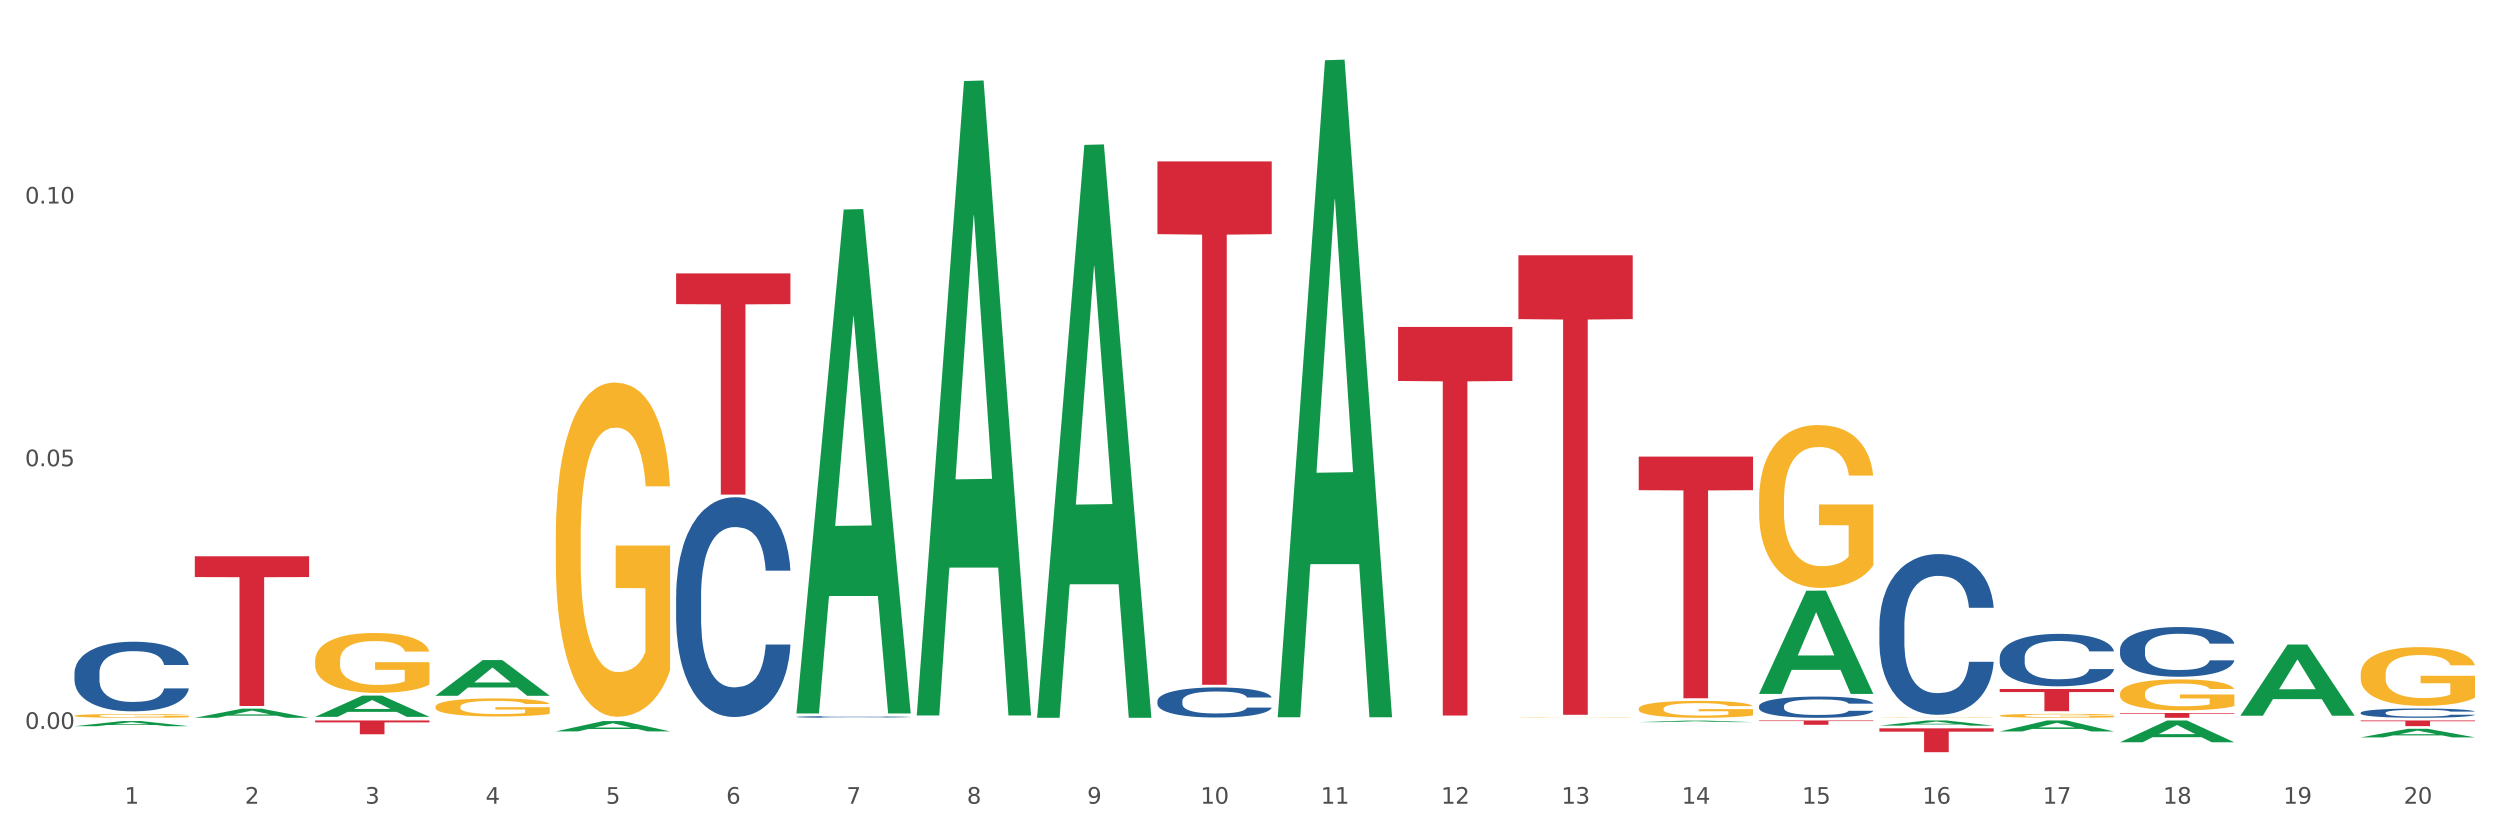 <?xml version="1.0" encoding="utf-8" standalone="no"?>
<!DOCTYPE svg PUBLIC "-//W3C//DTD SVG 1.1//EN"
  "http://www.w3.org/Graphics/SVG/1.1/DTD/svg11.dtd">
<svg xmlns:xlink="http://www.w3.org/1999/xlink" width="1080pt" height="360pt" viewBox="0 0 1080 360" xmlns="http://www.w3.org/2000/svg" version="1.1">
 <rect x="0" y="0" width="1080" height="360" fill="#333333" stroke="none"/>
 <defs>
  <style type="text/css">*{stroke-linejoin: round; stroke-linecap: butt}</style>
 </defs>
 <g id="figure_1">
  <g id="patch_1">
   <path d="M 0 360 
L 1080 360 
L 1080 0 
L 0 0 
z
" style="fill: #ffffff; stroke: #ffffff; stroke-linejoin: miter"/>
  </g>
  <g id="axes_1">
   <g id="matplotlib.axis_1">
    <g id="xtick_1">
     <g id="text_1">
      <!-- 1 -->
      <g style="fill: #4d4d4d" transform="translate(53.812 347.204) scale(0.096 -0.096)">
       <defs>
        <path id="DejaVuSans-31" d="M 794 531 
L 1825 531 
L 1825 4091 
L 703 3866 
L 703 4441 
L 1819 4666 
L 2450 4666 
L 2450 531 
L 3481 531 
L 3481 0 
L 794 0 
L 794 531 
z
" transform="scale(0.016)"/>
       </defs>
       <use xlink:href="#DejaVuSans-31"/>
      </g>
     </g>
    </g>
    <g id="xtick_2">
     <g id="text_2">
      <!-- 2 -->
      <g style="fill: #4d4d4d" transform="translate(105.793 347.204) scale(0.096 -0.096)">
       <defs>
        <path id="DejaVuSans-32" d="M 1228 531 
L 3431 531 
L 3431 0 
L 469 0 
L 469 531 
Q 828 903 1448 1529 
Q 2069 2156 2228 2338 
Q 2531 2678 2651 2914 
Q 2772 3150 2772 3378 
Q 2772 3750 2511 3984 
Q 2250 4219 1831 4219 
Q 1534 4219 1204 4116 
Q 875 4013 500 3803 
L 500 4441 
Q 881 4594 1212 4672 
Q 1544 4750 1819 4750 
Q 2544 4750 2975 4387 
Q 3406 4025 3406 3419 
Q 3406 3131 3298 2873 
Q 3191 2616 2906 2266 
Q 2828 2175 2409 1742 
Q 1991 1309 1228 531 
z
" transform="scale(0.016)"/>
       </defs>
       <use xlink:href="#DejaVuSans-32"/>
      </g>
     </g>
    </g>
    <g id="xtick_3">
     <g id="text_3">
      <!-- 3 -->
      <g style="fill: #4d4d4d" transform="translate(157.774 347.204) scale(0.096 -0.096)">
       <defs>
        <path id="DejaVuSans-33" d="M 2597 2516 
Q 3050 2419 3304 2112 
Q 3559 1806 3559 1356 
Q 3559 666 3084 287 
Q 2609 -91 1734 -91 
Q 1441 -91 1130 -33 
Q 819 25 488 141 
L 488 750 
Q 750 597 1062 519 
Q 1375 441 1716 441 
Q 2309 441 2620 675 
Q 2931 909 2931 1356 
Q 2931 1769 2642 2001 
Q 2353 2234 1838 2234 
L 1294 2234 
L 1294 2753 
L 1863 2753 
Q 2328 2753 2575 2939 
Q 2822 3125 2822 3475 
Q 2822 3834 2567 4026 
Q 2313 4219 1838 4219 
Q 1578 4219 1281 4162 
Q 984 4106 628 3988 
L 628 4550 
Q 988 4650 1302 4700 
Q 1616 4750 1894 4750 
Q 2613 4750 3031 4423 
Q 3450 4097 3450 3541 
Q 3450 3153 3228 2886 
Q 3006 2619 2597 2516 
z
" transform="scale(0.016)"/>
       </defs>
       <use xlink:href="#DejaVuSans-33"/>
      </g>
     </g>
    </g>
    <g id="xtick_4">
     <g id="text_4">
      <!-- 4 -->
      <g style="fill: #4d4d4d" transform="translate(209.756 347.204) scale(0.096 -0.096)">
       <defs>
        <path id="DejaVuSans-34" d="M 2419 4116 
L 825 1625 
L 2419 1625 
L 2419 4116 
z
M 2253 4666 
L 3047 4666 
L 3047 1625 
L 3713 1625 
L 3713 1100 
L 3047 1100 
L 3047 0 
L 2419 0 
L 2419 1100 
L 313 1100 
L 313 1709 
L 2253 4666 
z
" transform="scale(0.016)"/>
       </defs>
       <use xlink:href="#DejaVuSans-34"/>
      </g>
     </g>
    </g>
    <g id="xtick_5">
     <g id="text_5">
      <!-- 5 -->
      <g style="fill: #4d4d4d" transform="translate(261.737 347.204) scale(0.096 -0.096)">
       <defs>
        <path id="DejaVuSans-35" d="M 691 4666 
L 3169 4666 
L 3169 4134 
L 1269 4134 
L 1269 2991 
Q 1406 3038 1543 3061 
Q 1681 3084 1819 3084 
Q 2600 3084 3056 2656 
Q 3513 2228 3513 1497 
Q 3513 744 3044 326 
Q 2575 -91 1722 -91 
Q 1428 -91 1123 -41 
Q 819 9 494 109 
L 494 744 
Q 775 591 1075 516 
Q 1375 441 1709 441 
Q 2250 441 2565 725 
Q 2881 1009 2881 1497 
Q 2881 1984 2565 2268 
Q 2250 2553 1709 2553 
Q 1456 2553 1204 2497 
Q 953 2441 691 2322 
L 691 4666 
z
" transform="scale(0.016)"/>
       </defs>
       <use xlink:href="#DejaVuSans-35"/>
      </g>
     </g>
    </g>
    <g id="xtick_6">
     <g id="text_6">
      <!-- 6 -->
      <g style="fill: #4d4d4d" transform="translate(313.718 347.204) scale(0.096 -0.096)">
       <defs>
        <path id="DejaVuSans-36" d="M 2113 2584 
Q 1688 2584 1439 2293 
Q 1191 2003 1191 1497 
Q 1191 994 1439 701 
Q 1688 409 2113 409 
Q 2538 409 2786 701 
Q 3034 994 3034 1497 
Q 3034 2003 2786 2293 
Q 2538 2584 2113 2584 
z
M 3366 4563 
L 3366 3988 
Q 3128 4100 2886 4159 
Q 2644 4219 2406 4219 
Q 1781 4219 1451 3797 
Q 1122 3375 1075 2522 
Q 1259 2794 1537 2939 
Q 1816 3084 2150 3084 
Q 2853 3084 3261 2657 
Q 3669 2231 3669 1497 
Q 3669 778 3244 343 
Q 2819 -91 2113 -91 
Q 1303 -91 875 529 
Q 447 1150 447 2328 
Q 447 3434 972 4092 
Q 1497 4750 2381 4750 
Q 2619 4750 2861 4703 
Q 3103 4656 3366 4563 
z
" transform="scale(0.016)"/>
       </defs>
       <use xlink:href="#DejaVuSans-36"/>
      </g>
     </g>
    </g>
    <g id="xtick_7">
     <g id="text_7">
      <!-- 7 -->
      <g style="fill: #4d4d4d" transform="translate(365.699 347.204) scale(0.096 -0.096)">
       <defs>
        <path id="DejaVuSans-37" d="M 525 4666 
L 3525 4666 
L 3525 4397 
L 1831 0 
L 1172 0 
L 2766 4134 
L 525 4134 
L 525 4666 
z
" transform="scale(0.016)"/>
       </defs>
       <use xlink:href="#DejaVuSans-37"/>
      </g>
     </g>
    </g>
    <g id="xtick_8">
     <g id="text_8">
      <!-- 8 -->
      <g style="fill: #4d4d4d" transform="translate(417.68 347.204) scale(0.096 -0.096)">
       <defs>
        <path id="DejaVuSans-38" d="M 2034 2216 
Q 1584 2216 1326 1975 
Q 1069 1734 1069 1313 
Q 1069 891 1326 650 
Q 1584 409 2034 409 
Q 2484 409 2743 651 
Q 3003 894 3003 1313 
Q 3003 1734 2745 1975 
Q 2488 2216 2034 2216 
z
M 1403 2484 
Q 997 2584 770 2862 
Q 544 3141 544 3541 
Q 544 4100 942 4425 
Q 1341 4750 2034 4750 
Q 2731 4750 3128 4425 
Q 3525 4100 3525 3541 
Q 3525 3141 3298 2862 
Q 3072 2584 2669 2484 
Q 3125 2378 3379 2068 
Q 3634 1759 3634 1313 
Q 3634 634 3220 271 
Q 2806 -91 2034 -91 
Q 1263 -91 848 271 
Q 434 634 434 1313 
Q 434 1759 690 2068 
Q 947 2378 1403 2484 
z
M 1172 3481 
Q 1172 3119 1398 2916 
Q 1625 2713 2034 2713 
Q 2441 2713 2670 2916 
Q 2900 3119 2900 3481 
Q 2900 3844 2670 4047 
Q 2441 4250 2034 4250 
Q 1625 4250 1398 4047 
Q 1172 3844 1172 3481 
z
" transform="scale(0.016)"/>
       </defs>
       <use xlink:href="#DejaVuSans-38"/>
      </g>
     </g>
    </g>
    <g id="xtick_9">
     <g id="text_9">
      <!-- 9 -->
      <g style="fill: #4d4d4d" transform="translate(469.662 347.204) scale(0.096 -0.096)">
       <defs>
        <path id="DejaVuSans-39" d="M 703 97 
L 703 672 
Q 941 559 1184 500 
Q 1428 441 1663 441 
Q 2288 441 2617 861 
Q 2947 1281 2994 2138 
Q 2813 1869 2534 1725 
Q 2256 1581 1919 1581 
Q 1219 1581 811 2004 
Q 403 2428 403 3163 
Q 403 3881 828 4315 
Q 1253 4750 1959 4750 
Q 2769 4750 3195 4129 
Q 3622 3509 3622 2328 
Q 3622 1225 3098 567 
Q 2575 -91 1691 -91 
Q 1453 -91 1209 -44 
Q 966 3 703 97 
z
M 1959 2075 
Q 2384 2075 2632 2365 
Q 2881 2656 2881 3163 
Q 2881 3666 2632 3958 
Q 2384 4250 1959 4250 
Q 1534 4250 1286 3958 
Q 1038 3666 1038 3163 
Q 1038 2656 1286 2365 
Q 1534 2075 1959 2075 
z
" transform="scale(0.016)"/>
       </defs>
       <use xlink:href="#DejaVuSans-39"/>
      </g>
     </g>
    </g>
    <g id="xtick_10">
     <g id="text_10">
      <!-- 10 -->
      <g style="fill: #4d4d4d" transform="translate(518.589 347.204) scale(0.096 -0.096)">
       <defs>
        <path id="DejaVuSans-30" d="M 2034 4250 
Q 1547 4250 1301 3770 
Q 1056 3291 1056 2328 
Q 1056 1369 1301 889 
Q 1547 409 2034 409 
Q 2525 409 2770 889 
Q 3016 1369 3016 2328 
Q 3016 3291 2770 3770 
Q 2525 4250 2034 4250 
z
M 2034 4750 
Q 2819 4750 3233 4129 
Q 3647 3509 3647 2328 
Q 3647 1150 3233 529 
Q 2819 -91 2034 -91 
Q 1250 -91 836 529 
Q 422 1150 422 2328 
Q 422 3509 836 4129 
Q 1250 4750 2034 4750 
z
" transform="scale(0.016)"/>
       </defs>
       <use xlink:href="#DejaVuSans-31"/>
       <use xlink:href="#DejaVuSans-30" transform="translate(63.623 0)"/>
      </g>
     </g>
    </g>
    <g id="xtick_11">
     <g id="text_11">
      <!-- 11 -->
      <g style="fill: #4d4d4d" transform="translate(570.57 347.204) scale(0.096 -0.096)">
       <use xlink:href="#DejaVuSans-31"/>
       <use xlink:href="#DejaVuSans-31" transform="translate(63.623 0)"/>
      </g>
     </g>
    </g>
    <g id="xtick_12">
     <g id="text_12">
      <!-- 12 -->
      <g style="fill: #4d4d4d" transform="translate(622.551 347.204) scale(0.096 -0.096)">
       <use xlink:href="#DejaVuSans-31"/>
       <use xlink:href="#DejaVuSans-32" transform="translate(63.623 0)"/>
      </g>
     </g>
    </g>
    <g id="xtick_13">
     <g id="text_13">
      <!-- 13 -->
      <g style="fill: #4d4d4d" transform="translate(674.533 347.204) scale(0.096 -0.096)">
       <use xlink:href="#DejaVuSans-31"/>
       <use xlink:href="#DejaVuSans-33" transform="translate(63.623 0)"/>
      </g>
     </g>
    </g>
    <g id="xtick_14">
     <g id="text_14">
      <!-- 14 -->
      <g style="fill: #4d4d4d" transform="translate(726.514 347.204) scale(0.096 -0.096)">
       <use xlink:href="#DejaVuSans-31"/>
       <use xlink:href="#DejaVuSans-34" transform="translate(63.623 0)"/>
      </g>
     </g>
    </g>
    <g id="xtick_15">
     <g id="text_15">
      <!-- 15 -->
      <g style="fill: #4d4d4d" transform="translate(778.495 347.204) scale(0.096 -0.096)">
       <use xlink:href="#DejaVuSans-31"/>
       <use xlink:href="#DejaVuSans-35" transform="translate(63.623 0)"/>
      </g>
     </g>
    </g>
    <g id="xtick_16">
     <g id="text_16">
      <!-- 16 -->
      <g style="fill: #4d4d4d" transform="translate(830.476 347.204) scale(0.096 -0.096)">
       <use xlink:href="#DejaVuSans-31"/>
       <use xlink:href="#DejaVuSans-36" transform="translate(63.623 0)"/>
      </g>
     </g>
    </g>
    <g id="xtick_17">
     <g id="text_17">
      <!-- 17 -->
      <g style="fill: #4d4d4d" transform="translate(882.457 347.204) scale(0.096 -0.096)">
       <use xlink:href="#DejaVuSans-31"/>
       <use xlink:href="#DejaVuSans-37" transform="translate(63.623 0)"/>
      </g>
     </g>
    </g>
    <g id="xtick_18">
     <g id="text_18">
      <!-- 18 -->
      <g style="fill: #4d4d4d" transform="translate(934.439 347.204) scale(0.096 -0.096)">
       <use xlink:href="#DejaVuSans-31"/>
       <use xlink:href="#DejaVuSans-38" transform="translate(63.623 0)"/>
      </g>
     </g>
    </g>
    <g id="xtick_19">
     <g id="text_19">
      <!-- 19 -->
      <g style="fill: #4d4d4d" transform="translate(986.42 347.204) scale(0.096 -0.096)">
       <use xlink:href="#DejaVuSans-31"/>
       <use xlink:href="#DejaVuSans-39" transform="translate(63.623 0)"/>
      </g>
     </g>
    </g>
    <g id="xtick_20">
     <g id="text_20">
      <!-- 20 -->
      <g style="fill: #4d4d4d" transform="translate(1038.401 347.204) scale(0.096 -0.096)">
       <use xlink:href="#DejaVuSans-32"/>
       <use xlink:href="#DejaVuSans-30" transform="translate(63.623 0)"/>
      </g>
     </g>
    </g>
    <g id="xtick_21"/>
    <g id="xtick_22"/>
    <g id="xtick_23"/>
    <g id="xtick_24"/>
    <g id="xtick_25"/>
    <g id="xtick_26"/>
    <g id="xtick_27"/>
    <g id="xtick_28"/>
    <g id="xtick_29"/>
    <g id="xtick_30"/>
    <g id="xtick_31"/>
    <g id="xtick_32"/>
    <g id="xtick_33"/>
    <g id="xtick_34"/>
    <g id="xtick_35"/>
    <g id="xtick_36"/>
    <g id="xtick_37"/>
    <g id="xtick_38"/>
    <g id="xtick_39"/>
   </g>
   <g id="matplotlib.axis_2">
    <g id="ytick_1">
     <g id="text_21">
      <!-- 0.00 -->
      <g style="fill: #4d4d4d" transform="translate(10.8 314.881) scale(0.096 -0.096)">
       <defs>
        <path id="DejaVuSans-2e" d="M 684 794 
L 1344 794 
L 1344 0 
L 684 0 
L 684 794 
z
" transform="scale(0.016)"/>
       </defs>
       <use xlink:href="#DejaVuSans-30"/>
       <use xlink:href="#DejaVuSans-2e" transform="translate(63.623 0)"/>
       <use xlink:href="#DejaVuSans-30" transform="translate(95.41 0)"/>
       <use xlink:href="#DejaVuSans-30" transform="translate(159.033 0)"/>
      </g>
     </g>
    </g>
    <g id="ytick_2">
     <g id="text_22">
      <!-- 0.05 -->
      <g style="fill: #4d4d4d" transform="translate(10.8 201.41) scale(0.096 -0.096)">
       <use xlink:href="#DejaVuSans-30"/>
       <use xlink:href="#DejaVuSans-2e" transform="translate(63.623 0)"/>
       <use xlink:href="#DejaVuSans-30" transform="translate(95.41 0)"/>
       <use xlink:href="#DejaVuSans-35" transform="translate(159.033 0)"/>
      </g>
     </g>
    </g>
    <g id="ytick_3">
     <g id="text_23">
      <!-- 0.10 -->
      <g style="fill: #4d4d4d" transform="translate(10.8 87.939) scale(0.096 -0.096)">
       <use xlink:href="#DejaVuSans-30"/>
       <use xlink:href="#DejaVuSans-2e" transform="translate(63.623 0)"/>
       <use xlink:href="#DejaVuSans-31" transform="translate(95.41 0)"/>
       <use xlink:href="#DejaVuSans-30" transform="translate(159.033 0)"/>
      </g>
     </g>
    </g>
    <g id="ytick_4"/>
    <g id="ytick_5"/>
    <g id="ytick_6"/>
   </g>
   <g id="PolyCollection_1">
    <path d="M 32.175 290.735 
L 32.233 290.707 
L 32.233 289.938 
L 32.408 288.894 
L 33.051 286.971 
L 33.868 285.515 
L 35.269 283.811 
L 36.028 283.097 
L 37.02 282.3 
L 39.063 281.009 
L 41.398 279.91 
L 43.032 279.305 
L 44.258 278.92 
L 47.001 278.234 
L 48.577 277.931 
L 50.212 277.684 
L 51.613 277.519 
L 53.948 277.327 
L 55.815 277.244 
L 57.975 277.217 
L 59.785 277.244 
L 62.178 277.354 
L 65.68 277.684 
L 67.023 277.876 
L 68.832 278.206 
L 70.7 278.646 
L 72.218 279.085 
L 73.969 279.717 
L 75.778 280.542 
L 77.53 281.586 
L 78.755 282.547 
L 79.748 283.564 
L 80.623 284.8 
L 81.265 286.146 
L 81.557 287.273 
L 70.875 287.273 
L 70.583 286.256 
L 70 285.157 
L 69.416 284.416 
L 68.774 283.811 
L 67.782 283.124 
L 66.906 282.685 
L 65.447 282.163 
L 64.104 281.833 
L 62.995 281.641 
L 61.653 281.476 
L 58.792 281.311 
L 56.749 281.311 
L 55.465 281.366 
L 53.889 281.503 
L 52.547 281.695 
L 50.971 282.025 
L 49.745 282.382 
L 48.519 282.849 
L 47.819 283.179 
L 46.768 283.784 
L 46.067 284.278 
L 45.133 285.13 
L 44.608 285.734 
L 43.674 287.3 
L 43.266 288.454 
L 43.09 289.251 
L 42.974 290.13 
L 42.974 294.417 
L 43.324 296.34 
L 43.616 297.164 
L 44.083 298.098 
L 44.958 299.307 
L 46.242 300.489 
L 47.585 301.34 
L 48.694 301.862 
L 49.745 302.247 
L 50.795 302.549 
L 52.08 302.824 
L 53.13 302.989 
L 54.706 303.154 
L 56.574 303.236 
L 58.033 303.236 
L 61.01 303.099 
L 62.353 302.961 
L 63.637 302.769 
L 65.038 302.467 
L 66.147 302.137 
L 66.789 301.89 
L 67.84 301.368 
L 68.657 300.818 
L 69.358 300.186 
L 69.825 299.637 
L 70.35 298.813 
L 70.758 297.878 
L 70.875 297.384 
L 81.557 297.384 
L 81.324 298.373 
L 80.915 299.335 
L 80.098 300.626 
L 79.456 301.368 
L 78.463 302.274 
L 77.413 303.044 
L 75.953 303.896 
L 74.611 304.527 
L 73.21 305.077 
L 71.692 305.572 
L 68.949 306.258 
L 67.957 306.451 
L 65.855 306.78 
L 64.221 306.973 
L 61.828 307.165 
L 59.376 307.275 
L 56.808 307.302 
L 54.531 307.248 
L 52.021 307.083 
L 50.445 306.918 
L 48.694 306.671 
L 46.651 306.286 
L 44.725 305.819 
L 42.915 305.269 
L 41.223 304.637 
L 39.647 303.923 
L 37.604 302.742 
L 36.086 301.588 
L 34.977 300.516 
L 34.218 299.609 
L 33.459 298.455 
L 33.051 297.659 
L 32.408 295.735 
L 32.175 293.949 
L 32.175 290.735 
z
" clip-path="url(#pb8b8d3f5ab)" style="fill: #255c99"/>
    <path d="M 915.855 320.648 
L 915.906 320.639 
L 936.27 311.243 
L 944.721 311.234 
L 965.238 320.666 
L 955.463 320.666 
L 951.034 318.469 
L 930.008 318.469 
L 929.856 318.505 
L 925.579 320.666 
L 915.855 320.666 
L 915.855 320.648 
L 932.656 317.159 
L 948.387 317.15 
L 940.597 313.244 
L 940.496 313.227 
L 940.394 313.253 
L 932.605 317.15 
L 932.656 317.159 
L 915.855 320.648 
z
" clip-path="url(#pb8b8d3f5ab)" style="fill: #109648"/>
    <path d="M 1019.818 318.547 
L 1019.869 318.544 
L 1040.233 314.833 
L 1048.684 314.829 
L 1069.2 318.554 
L 1059.425 318.554 
L 1054.996 317.687 
L 1033.971 317.687 
L 1033.818 317.701 
L 1029.542 318.554 
L 1019.818 318.554 
L 1019.818 318.547 
L 1036.618 317.169 
L 1052.349 317.166 
L 1044.56 315.623 
L 1044.458 315.616 
L 1044.356 315.627 
L 1036.567 317.166 
L 1036.618 317.169 
L 1019.818 318.547 
z
" clip-path="url(#pb8b8d3f5ab)" style="fill: #109648"/>
    <path d="M 967.837 309.148 
L 967.888 309.119 
L 988.251 278.453 
L 996.702 278.424 
L 1017.219 309.206 
L 1007.444 309.206 
L 1003.015 302.038 
L 981.989 302.038 
L 981.837 302.154 
L 977.56 309.206 
L 967.837 309.206 
L 967.837 309.148 
L 984.637 297.76 
L 1000.368 297.731 
L 992.579 284.985 
L 992.477 284.927 
L 992.375 285.014 
L 984.586 297.731 
L 984.637 297.76 
L 967.837 309.148 
z
" clip-path="url(#pb8b8d3f5ab)" style="fill: #109648"/>
    <path d="M 84.156 240.303 
L 133.538 240.303 
L 133.538 249.293 
L 114.113 249.354 
L 114.113 304.99 
L 103.464 304.99 
L 103.464 249.354 
L 84.156 249.293 
L 84.156 240.364 
L 84.156 240.303 
z
" clip-path="url(#pb8b8d3f5ab)" style="fill: #d62839"/>
    <path d="M 136.137 311.234 
L 185.52 311.234 
L 185.52 312.062 
L 166.094 312.068 
L 166.094 317.194 
L 155.446 317.194 
L 155.446 312.068 
L 136.137 312.062 
L 136.137 311.24 
L 136.137 311.234 
z
" clip-path="url(#pb8b8d3f5ab)" style="fill: #d62839"/>
    <path d="M 811.893 314.641 
L 861.275 314.641 
L 861.275 316.074 
L 841.85 316.083 
L 841.85 324.95 
L 831.201 324.95 
L 831.201 316.083 
L 811.893 316.074 
L 811.893 314.651 
L 811.893 314.641 
z
" clip-path="url(#pb8b8d3f5ab)" style="fill: #d62839"/>
    <path d="M 1019.818 311.234 
L 1069.2 311.234 
L 1069.2 311.575 
L 1049.775 311.577 
L 1049.775 313.687 
L 1039.126 313.687 
L 1039.126 311.577 
L 1019.818 311.575 
L 1019.818 311.236 
L 1019.818 311.234 
z
" clip-path="url(#pb8b8d3f5ab)" style="fill: #d62839"/>
    <path d="M 863.874 297.638 
L 913.256 297.638 
L 913.256 298.971 
L 893.831 298.98 
L 893.831 307.23 
L 883.182 307.23 
L 883.182 298.98 
L 863.874 298.971 
L 863.874 297.647 
L 863.874 297.638 
z
" clip-path="url(#pb8b8d3f5ab)" style="fill: #d62839"/>
    <path d="M 1019.818 291.284 
L 1019.876 291.261 
L 1019.876 290.426 
L 1019.993 289.707 
L 1020.576 287.968 
L 1021.45 286.53 
L 1022.092 285.764 
L 1022.733 285.138 
L 1023.491 284.512 
L 1024.424 283.863 
L 1026.115 282.912 
L 1027.164 282.425 
L 1028.447 281.914 
L 1030.779 281.172 
L 1032.469 280.755 
L 1034.219 280.407 
L 1037.075 279.989 
L 1038.941 279.804 
L 1040.923 279.665 
L 1043.314 279.572 
L 1045.121 279.549 
L 1049.086 279.618 
L 1052.467 279.827 
L 1054.1 279.989 
L 1056.199 280.268 
L 1057.306 280.453 
L 1059.114 280.824 
L 1060.979 281.311 
L 1062.262 281.729 
L 1064.186 282.517 
L 1065.644 283.306 
L 1066.985 284.28 
L 1067.684 284.953 
L 1068.209 285.579 
L 1068.675 286.298 
L 1069.142 287.434 
L 1058.647 287.434 
L 1058.239 286.622 
L 1057.598 285.857 
L 1056.665 285.115 
L 1055.849 284.651 
L 1054.449 284.071 
L 1053.167 283.7 
L 1051.826 283.422 
L 1050.193 283.19 
L 1048.911 283.074 
L 1047.103 282.981 
L 1043.547 283.004 
L 1041.157 283.19 
L 1039.524 283.422 
L 1038.475 283.631 
L 1037.542 283.863 
L 1036.492 284.187 
L 1035.268 284.674 
L 1034.393 285.115 
L 1033.519 285.672 
L 1032.819 286.228 
L 1032.178 286.878 
L 1031.653 287.573 
L 1031.245 288.292 
L 1030.895 289.174 
L 1030.604 290.635 
L 1030.604 293.812 
L 1030.72 294.531 
L 1031.012 295.482 
L 1031.362 296.201 
L 1031.945 297.059 
L 1032.469 297.639 
L 1033.461 298.474 
L 1034.568 299.169 
L 1035.443 299.61 
L 1036.317 299.981 
L 1037.833 300.491 
L 1039.524 300.909 
L 1040.982 301.164 
L 1042.964 301.396 
L 1044.305 301.489 
L 1045.471 301.535 
L 1048.328 301.535 
L 1050.368 301.465 
L 1052.642 301.303 
L 1054.391 301.094 
L 1055.849 300.839 
L 1057.481 300.422 
L 1058.531 300.027 
L 1058.531 295.18 
L 1045.704 295.157 
L 1045.704 291.933 
L 1069.2 291.933 
L 1069.2 301.396 
L 1068.209 301.883 
L 1067.101 302.323 
L 1065.935 302.718 
L 1064.186 303.205 
L 1062.087 303.669 
L 1060.221 303.993 
L 1058.239 304.272 
L 1055.907 304.527 
L 1052.875 304.759 
L 1051.01 304.851 
L 1048.678 304.921 
L 1045.937 304.944 
L 1043.547 304.898 
L 1041.215 304.782 
L 1038.766 304.573 
L 1036.376 304.272 
L 1034.568 303.97 
L 1032.761 303.599 
L 1030.837 303.112 
L 1029.321 302.648 
L 1028.155 302.231 
L 1026.872 301.697 
L 1025.473 301.002 
L 1024.424 300.375 
L 1023.491 299.726 
L 1022.5 298.891 
L 1021.8 298.172 
L 1021.101 297.268 
L 1020.692 296.595 
L 1020.226 295.551 
L 1019.876 294.09 
L 1019.818 291.284 
z
" clip-path="url(#pb8b8d3f5ab)" style="fill: #f7b32b"/>
    <path d="M 915.855 299.68 
L 915.914 299.668 
L 915.914 299.228 
L 916.03 298.849 
L 916.613 297.933 
L 917.488 297.175 
L 918.129 296.772 
L 918.771 296.442 
L 919.529 296.112 
L 920.461 295.77 
L 922.152 295.269 
L 923.202 295.013 
L 924.484 294.744 
L 926.816 294.353 
L 928.507 294.133 
L 930.256 293.95 
L 933.113 293.73 
L 934.979 293.632 
L 936.961 293.559 
L 939.351 293.51 
L 941.159 293.498 
L 945.123 293.535 
L 948.505 293.644 
L 950.137 293.73 
L 952.236 293.877 
L 953.344 293.974 
L 955.151 294.17 
L 957.017 294.426 
L 958.3 294.646 
L 960.224 295.062 
L 961.681 295.477 
L 963.022 295.99 
L 963.722 296.345 
L 964.246 296.674 
L 964.713 297.053 
L 965.179 297.652 
L 954.685 297.652 
L 954.277 297.224 
L 953.635 296.821 
L 952.703 296.43 
L 951.886 296.186 
L 950.487 295.88 
L 949.204 295.685 
L 947.863 295.538 
L 946.231 295.416 
L 944.948 295.355 
L 943.141 295.306 
L 939.585 295.318 
L 937.194 295.416 
L 935.562 295.538 
L 934.512 295.648 
L 933.579 295.77 
L 932.53 295.941 
L 931.306 296.198 
L 930.431 296.43 
L 929.557 296.723 
L 928.857 297.017 
L 928.216 297.359 
L 927.691 297.725 
L 927.283 298.104 
L 926.933 298.568 
L 926.641 299.338 
L 926.641 301.012 
L 926.758 301.39 
L 927.05 301.891 
L 927.399 302.27 
L 927.982 302.722 
L 928.507 303.028 
L 929.498 303.467 
L 930.606 303.834 
L 931.48 304.066 
L 932.355 304.262 
L 933.871 304.53 
L 935.562 304.75 
L 937.019 304.885 
L 939.002 305.007 
L 940.342 305.056 
L 941.509 305.08 
L 944.365 305.08 
L 946.406 305.044 
L 948.68 304.958 
L 950.429 304.848 
L 951.886 304.714 
L 953.519 304.494 
L 954.568 304.286 
L 954.568 301.733 
L 941.742 301.72 
L 941.742 300.022 
L 965.238 300.022 
L 965.238 305.007 
L 964.246 305.263 
L 963.139 305.496 
L 961.973 305.703 
L 960.224 305.96 
L 958.125 306.204 
L 956.259 306.375 
L 954.277 306.522 
L 951.945 306.656 
L 948.913 306.778 
L 947.047 306.827 
L 944.715 306.864 
L 941.975 306.876 
L 939.585 306.852 
L 937.252 306.791 
L 934.804 306.681 
L 932.413 306.522 
L 930.606 306.363 
L 928.799 306.168 
L 926.875 305.911 
L 925.359 305.667 
L 924.193 305.447 
L 922.91 305.166 
L 921.511 304.799 
L 920.461 304.469 
L 919.529 304.127 
L 918.537 303.687 
L 917.838 303.309 
L 917.138 302.832 
L 916.73 302.478 
L 916.264 301.928 
L 915.914 301.158 
L 915.855 299.68 
z
" clip-path="url(#pb8b8d3f5ab)" style="fill: #f7b32b"/>
    <path d="M 863.874 309.167 
L 863.933 309.165 
L 863.933 309.109 
L 864.049 309.06 
L 864.632 308.942 
L 865.507 308.845 
L 866.148 308.793 
L 866.789 308.75 
L 867.547 308.708 
L 868.48 308.664 
L 870.171 308.6 
L 871.22 308.567 
L 872.503 308.532 
L 874.835 308.482 
L 876.526 308.454 
L 878.275 308.43 
L 881.132 308.402 
L 882.997 308.389 
L 884.98 308.38 
L 887.37 308.373 
L 889.177 308.372 
L 893.142 308.377 
L 896.524 308.391 
L 898.156 308.402 
L 900.255 308.421 
L 901.363 308.433 
L 903.17 308.458 
L 905.036 308.491 
L 906.318 308.52 
L 908.242 308.573 
L 909.7 308.626 
L 911.041 308.692 
L 911.741 308.738 
L 912.265 308.78 
L 912.732 308.829 
L 913.198 308.906 
L 902.704 308.906 
L 902.296 308.851 
L 901.654 308.799 
L 900.721 308.749 
L 899.905 308.717 
L 898.506 308.678 
L 897.223 308.653 
L 895.882 308.634 
L 894.25 308.618 
L 892.967 308.611 
L 891.16 308.604 
L 887.603 308.606 
L 885.213 308.618 
L 883.58 308.634 
L 882.531 308.648 
L 881.598 308.664 
L 880.549 308.686 
L 879.324 308.719 
L 878.45 308.749 
L 877.575 308.787 
L 876.876 308.824 
L 876.234 308.868 
L 875.71 308.915 
L 875.302 308.964 
L 874.952 309.024 
L 874.66 309.123 
L 874.66 309.338 
L 874.777 309.387 
L 875.068 309.451 
L 875.418 309.5 
L 876.001 309.558 
L 876.526 309.597 
L 877.517 309.654 
L 878.625 309.701 
L 879.499 309.731 
L 880.374 309.756 
L 881.89 309.791 
L 883.58 309.819 
L 885.038 309.836 
L 887.02 309.852 
L 888.361 309.858 
L 889.527 309.861 
L 892.384 309.861 
L 894.425 309.857 
L 896.699 309.846 
L 898.448 309.831 
L 899.905 309.814 
L 901.538 309.786 
L 902.587 309.759 
L 902.587 309.431 
L 889.761 309.429 
L 889.761 309.211 
L 913.256 309.211 
L 913.256 309.852 
L 912.265 309.885 
L 911.158 309.915 
L 909.991 309.941 
L 908.242 309.974 
L 906.143 310.006 
L 904.278 310.028 
L 902.296 310.047 
L 899.963 310.064 
L 896.932 310.08 
L 895.066 310.086 
L 892.734 310.091 
L 889.994 310.092 
L 887.603 310.089 
L 885.271 310.081 
L 882.823 310.067 
L 880.432 310.047 
L 878.625 310.026 
L 876.817 310.001 
L 874.893 309.968 
L 873.378 309.937 
L 872.211 309.908 
L 870.929 309.872 
L 869.53 309.825 
L 868.48 309.783 
L 867.547 309.739 
L 866.556 309.682 
L 865.857 309.633 
L 865.157 309.572 
L 864.749 309.527 
L 864.282 309.456 
L 863.933 309.357 
L 863.874 309.167 
z
" clip-path="url(#pb8b8d3f5ab)" style="fill: #f7b32b"/>
    <path d="M 811.893 310.013 
L 811.951 310.013 
L 811.951 310.008 
L 812.068 310.004 
L 812.651 309.994 
L 813.526 309.986 
L 814.167 309.982 
L 814.808 309.978 
L 815.566 309.974 
L 816.499 309.971 
L 818.19 309.965 
L 819.239 309.962 
L 820.522 309.959 
L 822.854 309.955 
L 824.545 309.953 
L 826.294 309.951 
L 829.151 309.948 
L 831.016 309.947 
L 832.999 309.946 
L 835.389 309.946 
L 837.196 309.946 
L 841.161 309.946 
L 844.542 309.947 
L 846.175 309.948 
L 848.274 309.95 
L 849.381 309.951 
L 851.189 309.953 
L 853.055 309.956 
L 854.337 309.958 
L 856.261 309.963 
L 857.719 309.967 
L 859.06 309.973 
L 859.759 309.977 
L 860.284 309.98 
L 860.75 309.985 
L 861.217 309.991 
L 850.722 309.991 
L 850.314 309.986 
L 849.673 309.982 
L 848.74 309.978 
L 847.924 309.975 
L 846.525 309.972 
L 845.242 309.97 
L 843.901 309.968 
L 842.269 309.967 
L 840.986 309.966 
L 839.179 309.965 
L 835.622 309.966 
L 833.232 309.967 
L 831.599 309.968 
L 830.55 309.969 
L 829.617 309.971 
L 828.568 309.972 
L 827.343 309.975 
L 826.469 309.978 
L 825.594 309.981 
L 824.894 309.984 
L 824.253 309.988 
L 823.728 309.992 
L 823.32 309.996 
L 822.971 310.001 
L 822.679 310.01 
L 822.679 310.028 
L 822.796 310.032 
L 823.087 310.038 
L 823.437 310.042 
L 824.02 310.047 
L 824.545 310.05 
L 825.536 310.055 
L 826.644 310.059 
L 827.518 310.061 
L 828.393 310.064 
L 829.908 310.067 
L 831.599 310.069 
L 833.057 310.07 
L 835.039 310.072 
L 836.38 310.072 
L 837.546 310.073 
L 840.403 310.073 
L 842.444 310.072 
L 844.717 310.071 
L 846.466 310.07 
L 847.924 310.069 
L 849.556 310.066 
L 850.606 310.064 
L 850.606 310.036 
L 837.779 310.036 
L 837.779 310.017 
L 861.275 310.017 
L 861.275 310.072 
L 860.284 310.075 
L 859.176 310.077 
L 858.01 310.079 
L 856.261 310.082 
L 854.162 310.085 
L 852.297 310.087 
L 850.314 310.088 
L 847.982 310.09 
L 844.951 310.091 
L 843.085 310.092 
L 840.753 310.092 
L 838.013 310.092 
L 835.622 310.092 
L 833.29 310.091 
L 830.841 310.09 
L 828.451 310.088 
L 826.644 310.087 
L 824.836 310.084 
L 822.912 310.082 
L 821.396 310.079 
L 820.23 310.077 
L 818.948 310.073 
L 817.548 310.069 
L 816.499 310.066 
L 815.566 310.062 
L 814.575 310.057 
L 813.875 310.053 
L 813.176 310.048 
L 812.768 310.044 
L 812.301 310.038 
L 811.951 310.03 
L 811.893 310.013 
z
" clip-path="url(#pb8b8d3f5ab)" style="fill: #f7b32b"/>
    <path d="M 240.1 231.977 
L 240.158 231.845 
L 240.158 227.098 
L 240.275 223.01 
L 240.858 213.12 
L 241.732 204.944 
L 242.374 200.593 
L 243.015 197.033 
L 243.773 193.472 
L 244.706 189.78 
L 246.396 184.374 
L 247.446 181.604 
L 248.729 178.703 
L 251.061 174.484 
L 252.751 172.11 
L 254.501 170.132 
L 257.357 167.759 
L 259.223 166.704 
L 261.205 165.913 
L 263.596 165.385 
L 265.403 165.253 
L 269.368 165.649 
L 272.749 166.836 
L 274.382 167.759 
L 276.481 169.341 
L 277.588 170.396 
L 279.396 172.506 
L 281.261 175.275 
L 282.544 177.648 
L 284.468 182.132 
L 285.926 186.615 
L 287.266 192.154 
L 287.966 195.978 
L 288.491 199.538 
L 288.957 203.626 
L 289.424 210.087 
L 278.929 210.087 
L 278.521 205.472 
L 277.88 201.12 
L 276.947 196.901 
L 276.131 194.263 
L 274.731 190.967 
L 273.449 188.857 
L 272.108 187.275 
L 270.475 185.956 
L 269.193 185.297 
L 267.385 184.769 
L 263.829 184.901 
L 261.438 185.956 
L 259.806 187.275 
L 258.757 188.461 
L 257.824 189.78 
L 256.774 191.626 
L 255.55 194.395 
L 254.675 196.901 
L 253.801 200.065 
L 253.101 203.23 
L 252.46 206.922 
L 251.935 210.878 
L 251.527 214.966 
L 251.177 219.977 
L 250.886 228.284 
L 250.886 246.35 
L 251.002 250.438 
L 251.294 255.844 
L 251.644 259.932 
L 252.227 264.811 
L 252.751 268.107 
L 253.743 272.854 
L 254.85 276.81 
L 255.725 279.316 
L 256.599 281.426 
L 258.115 284.327 
L 259.806 286.7 
L 261.264 288.151 
L 263.246 289.469 
L 264.587 289.997 
L 265.753 290.261 
L 268.61 290.261 
L 270.65 289.865 
L 272.924 288.942 
L 274.673 287.755 
L 276.131 286.305 
L 277.763 283.931 
L 278.813 281.689 
L 278.813 254.13 
L 265.986 253.998 
L 265.986 235.669 
L 289.482 235.669 
L 289.482 289.469 
L 288.491 292.239 
L 287.383 294.744 
L 286.217 296.986 
L 284.468 299.755 
L 282.369 302.392 
L 280.503 304.238 
L 278.521 305.821 
L 276.189 307.271 
L 273.157 308.59 
L 271.292 309.117 
L 268.96 309.513 
L 266.219 309.645 
L 263.829 309.381 
L 261.497 308.722 
L 259.048 307.535 
L 256.658 305.821 
L 254.85 304.106 
L 253.043 301.996 
L 251.119 299.227 
L 249.603 296.59 
L 248.437 294.216 
L 247.154 291.184 
L 245.755 287.228 
L 244.706 283.667 
L 243.773 279.975 
L 242.782 275.228 
L 242.082 271.14 
L 241.382 265.998 
L 240.974 262.173 
L 240.508 256.24 
L 240.158 247.932 
L 240.1 231.977 
z
" clip-path="url(#pb8b8d3f5ab)" style="fill: #f7b32b"/>
    <path d="M 188.119 305.32 
L 188.177 305.313 
L 188.177 305.057 
L 188.294 304.836 
L 188.877 304.302 
L 189.751 303.86 
L 190.392 303.625 
L 191.034 303.433 
L 191.792 303.241 
L 192.725 303.041 
L 194.415 302.749 
L 195.465 302.6 
L 196.747 302.443 
L 199.079 302.215 
L 200.77 302.087 
L 202.519 301.98 
L 205.376 301.852 
L 207.242 301.795 
L 209.224 301.752 
L 211.614 301.723 
L 213.422 301.716 
L 217.386 301.738 
L 220.768 301.802 
L 222.4 301.852 
L 224.499 301.937 
L 225.607 301.994 
L 227.414 302.108 
L 229.28 302.258 
L 230.563 302.386 
L 232.487 302.628 
L 233.944 302.87 
L 235.285 303.169 
L 235.985 303.376 
L 236.51 303.568 
L 236.976 303.789 
L 237.442 304.138 
L 226.948 304.138 
L 226.54 303.889 
L 225.899 303.654 
L 224.966 303.426 
L 224.149 303.283 
L 222.75 303.105 
L 221.468 302.991 
L 220.127 302.906 
L 218.494 302.835 
L 217.212 302.799 
L 215.404 302.77 
L 211.848 302.778 
L 209.457 302.835 
L 207.825 302.906 
L 206.775 302.97 
L 205.843 303.041 
L 204.793 303.141 
L 203.569 303.29 
L 202.694 303.426 
L 201.82 303.597 
L 201.12 303.768 
L 200.479 303.967 
L 199.954 304.181 
L 199.546 304.401 
L 199.196 304.672 
L 198.905 305.121 
L 198.905 306.097 
L 199.021 306.317 
L 199.313 306.609 
L 199.662 306.83 
L 200.246 307.094 
L 200.77 307.272 
L 201.761 307.528 
L 202.869 307.742 
L 203.744 307.877 
L 204.618 307.991 
L 206.134 308.148 
L 207.825 308.276 
L 209.282 308.354 
L 211.265 308.426 
L 212.606 308.454 
L 213.772 308.468 
L 216.628 308.468 
L 218.669 308.447 
L 220.943 308.397 
L 222.692 308.333 
L 224.149 308.255 
L 225.782 308.127 
L 226.831 308.005 
L 226.831 306.517 
L 214.005 306.51 
L 214.005 305.52 
L 237.501 305.52 
L 237.501 308.426 
L 236.51 308.575 
L 235.402 308.711 
L 234.236 308.832 
L 232.487 308.981 
L 230.388 309.124 
L 228.522 309.223 
L 226.54 309.309 
L 224.208 309.387 
L 221.176 309.458 
L 219.31 309.487 
L 216.978 309.508 
L 214.238 309.515 
L 211.848 309.501 
L 209.516 309.466 
L 207.067 309.401 
L 204.676 309.309 
L 202.869 309.216 
L 201.062 309.102 
L 199.138 308.953 
L 197.622 308.81 
L 196.456 308.682 
L 195.173 308.518 
L 193.774 308.305 
L 192.725 308.112 
L 191.792 307.913 
L 190.801 307.656 
L 190.101 307.436 
L 189.401 307.158 
L 188.993 306.951 
L 188.527 306.631 
L 188.177 306.182 
L 188.119 305.32 
z
" clip-path="url(#pb8b8d3f5ab)" style="fill: #f7b32b"/>
    <path d="M 707.931 306.158 
L 707.989 306.151 
L 707.989 305.911 
L 708.106 305.704 
L 708.689 305.203 
L 709.563 304.789 
L 710.204 304.568 
L 710.846 304.388 
L 711.604 304.208 
L 712.537 304.021 
L 714.227 303.747 
L 715.277 303.607 
L 716.559 303.46 
L 718.891 303.246 
L 720.582 303.126 
L 722.331 303.026 
L 725.188 302.905 
L 727.054 302.852 
L 729.036 302.812 
L 731.427 302.785 
L 733.234 302.778 
L 737.198 302.798 
L 740.58 302.859 
L 742.212 302.905 
L 744.311 302.985 
L 745.419 303.039 
L 747.226 303.146 
L 749.092 303.286 
L 750.375 303.406 
L 752.299 303.633 
L 753.756 303.86 
L 755.097 304.141 
L 755.797 304.335 
L 756.322 304.515 
L 756.788 304.722 
L 757.254 305.049 
L 746.76 305.049 
L 746.352 304.816 
L 745.711 304.595 
L 744.778 304.381 
L 743.962 304.248 
L 742.562 304.081 
L 741.28 303.974 
L 739.939 303.894 
L 738.306 303.827 
L 737.024 303.794 
L 735.216 303.767 
L 731.66 303.774 
L 729.269 303.827 
L 727.637 303.894 
L 726.587 303.954 
L 725.655 304.021 
L 724.605 304.114 
L 723.381 304.255 
L 722.506 304.381 
L 721.632 304.542 
L 720.932 304.702 
L 720.291 304.889 
L 719.766 305.089 
L 719.358 305.297 
L 719.008 305.55 
L 718.717 305.971 
L 718.717 306.886 
L 718.833 307.093 
L 719.125 307.367 
L 719.475 307.574 
L 720.058 307.821 
L 720.582 307.988 
L 721.573 308.229 
L 722.681 308.429 
L 723.556 308.556 
L 724.43 308.663 
L 725.946 308.81 
L 727.637 308.93 
L 729.094 309.004 
L 731.077 309.07 
L 732.418 309.097 
L 733.584 309.11 
L 736.441 309.11 
L 738.481 309.09 
L 740.755 309.044 
L 742.504 308.983 
L 743.962 308.91 
L 745.594 308.79 
L 746.643 308.676 
L 746.643 307.28 
L 733.817 307.274 
L 733.817 306.345 
L 757.313 306.345 
L 757.313 309.07 
L 756.322 309.211 
L 755.214 309.337 
L 754.048 309.451 
L 752.299 309.591 
L 750.2 309.725 
L 748.334 309.818 
L 746.352 309.899 
L 744.02 309.972 
L 740.988 310.039 
L 739.122 310.066 
L 736.79 310.086 
L 734.05 310.092 
L 731.66 310.079 
L 729.328 310.045 
L 726.879 309.985 
L 724.489 309.899 
L 722.681 309.812 
L 720.874 309.705 
L 718.95 309.565 
L 717.434 309.431 
L 716.268 309.311 
L 714.985 309.157 
L 713.586 308.957 
L 712.537 308.776 
L 711.604 308.589 
L 710.613 308.349 
L 709.913 308.142 
L 709.213 307.881 
L 708.805 307.688 
L 708.339 307.387 
L 707.989 306.966 
L 707.931 306.158 
z
" clip-path="url(#pb8b8d3f5ab)" style="fill: #f7b32b"/>
    <path d="M 396.043 308.579 
L 396.094 308.322 
L 416.458 35.019 
L 424.909 34.761 
L 445.426 309.094 
L 435.651 309.094 
L 431.222 245.212 
L 410.196 245.212 
L 410.044 246.242 
L 405.767 309.094 
L 396.043 309.094 
L 396.043 308.579 
L 412.844 207.089 
L 428.575 206.831 
L 420.785 93.234 
L 420.684 92.719 
L 420.582 93.492 
L 412.793 206.831 
L 412.844 207.089 
L 396.043 308.579 
z
" clip-path="url(#pb8b8d3f5ab)" style="fill: #109648"/>
    <path d="M 448.025 309.626 
L 448.076 309.394 
L 468.439 62.607 
L 476.89 62.374 
L 497.407 310.092 
L 487.632 310.092 
L 483.203 252.407 
L 462.177 252.407 
L 462.025 253.338 
L 457.748 310.092 
L 448.025 310.092 
L 448.025 309.626 
L 464.825 217.983 
L 480.556 217.75 
L 472.767 115.174 
L 472.665 114.709 
L 472.563 115.407 
L 464.774 217.75 
L 464.825 217.983 
L 448.025 309.626 
z
" clip-path="url(#pb8b8d3f5ab)" style="fill: #109648"/>
    <path d="M 551.987 309.33 
L 552.038 309.063 
L 572.402 26.026 
L 580.853 25.759 
L 601.369 309.863 
L 591.595 309.863 
L 587.165 243.706 
L 566.14 243.706 
L 565.987 244.773 
L 561.711 309.863 
L 551.987 309.863 
L 551.987 309.33 
L 568.787 204.225 
L 584.518 203.958 
L 576.729 86.315 
L 576.627 85.781 
L 576.525 86.582 
L 568.736 203.958 
L 568.787 204.225 
L 551.987 309.33 
z
" clip-path="url(#pb8b8d3f5ab)" style="fill: #109648"/>
    <path d="M 707.931 311.959 
L 707.982 311.958 
L 728.345 311.305 
L 736.796 311.304 
L 757.313 311.96 
L 747.538 311.96 
L 743.109 311.807 
L 722.083 311.807 
L 721.931 311.81 
L 717.654 311.96 
L 707.931 311.96 
L 707.931 311.959 
L 724.731 311.716 
L 740.462 311.716 
L 732.673 311.444 
L 732.571 311.443 
L 732.469 311.445 
L 724.68 311.716 
L 724.731 311.716 
L 707.931 311.959 
z
" clip-path="url(#pb8b8d3f5ab)" style="fill: #109648"/>
    <path d="M 759.912 299.689 
L 759.963 299.647 
L 780.327 255.178 
L 788.777 255.136 
L 809.294 299.773 
L 799.519 299.773 
L 795.09 289.379 
L 774.065 289.379 
L 773.912 289.546 
L 769.636 299.773 
L 759.912 299.773 
L 759.912 299.689 
L 776.712 283.176 
L 792.443 283.134 
L 784.654 264.651 
L 784.552 264.567 
L 784.45 264.692 
L 776.661 283.134 
L 776.712 283.176 
L 759.912 299.689 
z
" clip-path="url(#pb8b8d3f5ab)" style="fill: #109648"/>
    <path d="M 811.893 313.495 
L 811.944 313.493 
L 832.308 311.236 
L 840.759 311.234 
L 861.275 313.499 
L 851.501 313.499 
L 847.071 312.972 
L 826.046 312.972 
L 825.893 312.98 
L 821.617 313.499 
L 811.893 313.499 
L 811.893 313.495 
L 828.693 312.657 
L 844.424 312.655 
L 836.635 311.717 
L 836.533 311.713 
L 836.431 311.719 
L 828.642 312.655 
L 828.693 312.657 
L 811.893 313.495 
z
" clip-path="url(#pb8b8d3f5ab)" style="fill: #109648"/>
    <path d="M 863.874 315.988 
L 863.925 315.984 
L 884.289 311.239 
L 892.74 311.234 
L 913.256 315.997 
L 903.482 315.997 
L 899.053 314.888 
L 878.027 314.888 
L 877.874 314.906 
L 873.598 315.997 
L 863.874 315.997 
L 863.874 315.988 
L 880.674 314.226 
L 896.405 314.222 
L 888.616 312.249 
L 888.514 312.24 
L 888.413 312.254 
L 880.623 314.222 
L 880.674 314.226 
L 863.874 315.988 
z
" clip-path="url(#pb8b8d3f5ab)" style="fill: #109648"/>
    <path d="M 136.137 285.419 
L 136.196 285.395 
L 136.196 284.544 
L 136.312 283.812 
L 136.895 282.039 
L 137.77 280.573 
L 138.411 279.793 
L 139.053 279.155 
L 139.81 278.516 
L 140.743 277.854 
L 142.434 276.885 
L 143.484 276.389 
L 144.766 275.869 
L 147.098 275.112 
L 148.789 274.687 
L 150.538 274.332 
L 153.395 273.906 
L 155.261 273.717 
L 157.243 273.575 
L 159.633 273.481 
L 161.441 273.457 
L 165.405 273.528 
L 168.787 273.741 
L 170.419 273.906 
L 172.518 274.19 
L 173.626 274.379 
L 175.433 274.757 
L 177.299 275.254 
L 178.582 275.679 
L 180.506 276.483 
L 181.963 277.287 
L 183.304 278.28 
L 184.004 278.965 
L 184.528 279.604 
L 184.995 280.337 
L 185.461 281.495 
L 174.967 281.495 
L 174.559 280.667 
L 173.917 279.887 
L 172.985 279.131 
L 172.168 278.658 
L 170.769 278.067 
L 169.486 277.689 
L 168.145 277.405 
L 166.513 277.169 
L 165.23 277.051 
L 163.423 276.956 
L 159.866 276.98 
L 157.476 277.169 
L 155.844 277.405 
L 154.794 277.618 
L 153.861 277.854 
L 152.812 278.185 
L 151.588 278.682 
L 150.713 279.131 
L 149.838 279.698 
L 149.139 280.266 
L 148.498 280.928 
L 147.973 281.637 
L 147.565 282.37 
L 147.215 283.268 
L 146.923 284.757 
L 146.923 287.996 
L 147.04 288.729 
L 147.331 289.698 
L 147.681 290.431 
L 148.264 291.305 
L 148.789 291.896 
L 149.78 292.748 
L 150.888 293.457 
L 151.762 293.906 
L 152.637 294.284 
L 154.153 294.804 
L 155.844 295.23 
L 157.301 295.49 
L 159.283 295.726 
L 160.624 295.821 
L 161.79 295.868 
L 164.647 295.868 
L 166.688 295.797 
L 168.962 295.632 
L 170.711 295.419 
L 172.168 295.159 
L 173.801 294.733 
L 174.85 294.331 
L 174.85 289.391 
L 162.024 289.367 
L 162.024 286.081 
L 185.52 286.081 
L 185.52 295.726 
L 184.528 296.223 
L 183.421 296.672 
L 182.255 297.074 
L 180.506 297.57 
L 178.407 298.043 
L 176.541 298.374 
L 174.559 298.658 
L 172.227 298.918 
L 169.195 299.154 
L 167.329 299.249 
L 164.997 299.319 
L 162.257 299.343 
L 159.866 299.296 
L 157.534 299.178 
L 155.086 298.965 
L 152.695 298.658 
L 150.888 298.35 
L 149.081 297.972 
L 147.157 297.476 
L 145.641 297.003 
L 144.475 296.577 
L 143.192 296.033 
L 141.793 295.324 
L 140.743 294.686 
L 139.81 294.024 
L 138.819 293.173 
L 138.12 292.44 
L 137.42 291.518 
L 137.012 290.833 
L 136.546 289.769 
L 136.196 288.28 
L 136.137 285.419 
z
" clip-path="url(#pb8b8d3f5ab)" style="fill: #f7b32b"/>
    <path d="M 655.949 310.007 
L 656.008 310.006 
L 656.008 310.001 
L 656.124 309.997 
L 656.707 309.986 
L 657.582 309.977 
L 658.223 309.972 
L 658.865 309.968 
L 659.622 309.964 
L 660.555 309.96 
L 662.246 309.954 
L 663.296 309.951 
L 664.578 309.948 
L 666.91 309.943 
L 668.601 309.941 
L 670.35 309.938 
L 673.207 309.936 
L 675.073 309.935 
L 677.055 309.934 
L 679.445 309.933 
L 681.253 309.933 
L 685.217 309.933 
L 688.599 309.935 
L 690.231 309.936 
L 692.33 309.938 
L 693.438 309.939 
L 695.245 309.941 
L 697.111 309.944 
L 698.394 309.947 
L 700.318 309.952 
L 701.775 309.957 
L 703.116 309.963 
L 703.816 309.967 
L 704.34 309.971 
L 704.807 309.975 
L 705.273 309.982 
L 694.779 309.982 
L 694.371 309.977 
L 693.729 309.973 
L 692.797 309.968 
L 691.98 309.965 
L 690.581 309.961 
L 689.298 309.959 
L 687.957 309.957 
L 686.325 309.956 
L 685.042 309.955 
L 683.235 309.955 
L 679.679 309.955 
L 677.288 309.956 
L 675.656 309.957 
L 674.606 309.959 
L 673.673 309.96 
L 672.624 309.962 
L 671.4 309.965 
L 670.525 309.968 
L 669.651 309.971 
L 668.951 309.975 
L 668.31 309.979 
L 667.785 309.983 
L 667.377 309.988 
L 667.027 309.993 
L 666.735 310.003 
L 666.735 310.022 
L 666.852 310.027 
L 667.143 310.033 
L 667.493 310.037 
L 668.076 310.043 
L 668.601 310.046 
L 669.592 310.052 
L 670.7 310.056 
L 671.574 310.059 
L 672.449 310.061 
L 673.965 310.064 
L 675.656 310.067 
L 677.113 310.069 
L 679.095 310.07 
L 680.436 310.071 
L 681.602 310.071 
L 684.459 310.071 
L 686.5 310.07 
L 688.774 310.069 
L 690.523 310.068 
L 691.98 310.067 
L 693.613 310.064 
L 694.662 310.061 
L 694.662 310.031 
L 681.836 310.031 
L 681.836 310.011 
L 705.332 310.011 
L 705.332 310.07 
L 704.34 310.073 
L 703.233 310.076 
L 702.067 310.078 
L 700.318 310.081 
L 698.219 310.084 
L 696.353 310.086 
L 694.371 310.088 
L 692.039 310.09 
L 689.007 310.091 
L 687.141 310.092 
L 684.809 310.092 
L 682.069 310.092 
L 679.679 310.092 
L 677.346 310.091 
L 674.898 310.09 
L 672.507 310.088 
L 670.7 310.086 
L 668.893 310.084 
L 666.969 310.081 
L 665.453 310.078 
L 664.287 310.075 
L 663.004 310.072 
L 661.605 310.068 
L 660.555 310.064 
L 659.622 310.06 
L 658.631 310.054 
L 657.932 310.05 
L 657.232 310.044 
L 656.824 310.04 
L 656.358 310.033 
L 656.008 310.024 
L 655.949 310.007 
z
" clip-path="url(#pb8b8d3f5ab)" style="fill: #f7b32b"/>
    <path d="M 32.175 309.206 
L 32.233 309.204 
L 32.233 309.15 
L 32.35 309.104 
L 32.933 308.991 
L 33.807 308.897 
L 34.449 308.848 
L 35.09 308.807 
L 35.848 308.766 
L 36.781 308.724 
L 38.472 308.663 
L 39.521 308.631 
L 40.804 308.598 
L 43.136 308.55 
L 44.827 308.523 
L 46.576 308.5 
L 49.433 308.473 
L 51.298 308.461 
L 53.28 308.452 
L 55.671 308.446 
L 57.478 308.444 
L 61.443 308.449 
L 64.824 308.462 
L 66.457 308.473 
L 68.556 308.491 
L 69.663 308.503 
L 71.471 308.527 
L 73.337 308.559 
L 74.619 308.586 
L 76.543 308.637 
L 78.001 308.688 
L 79.342 308.751 
L 80.041 308.795 
L 80.566 308.836 
L 81.032 308.882 
L 81.499 308.956 
L 71.004 308.956 
L 70.596 308.903 
L 69.955 308.854 
L 69.022 308.806 
L 68.206 308.775 
L 66.807 308.738 
L 65.524 308.714 
L 64.183 308.696 
L 62.551 308.681 
L 61.268 308.673 
L 59.461 308.667 
L 55.904 308.669 
L 53.514 308.681 
L 51.881 308.696 
L 50.832 308.709 
L 49.899 308.724 
L 48.849 308.745 
L 47.625 308.777 
L 46.751 308.806 
L 45.876 308.842 
L 45.176 308.878 
L 44.535 308.92 
L 44.01 308.965 
L 43.602 309.012 
L 43.252 309.069 
L 42.961 309.164 
L 42.961 309.37 
L 43.078 309.417 
L 43.369 309.478 
L 43.719 309.525 
L 44.302 309.581 
L 44.827 309.618 
L 45.818 309.672 
L 46.926 309.718 
L 47.8 309.746 
L 48.675 309.77 
L 50.19 309.803 
L 51.881 309.83 
L 53.339 309.847 
L 55.321 309.862 
L 56.662 309.868 
L 57.828 309.871 
L 60.685 309.871 
L 62.725 309.867 
L 64.999 309.856 
L 66.748 309.842 
L 68.206 309.826 
L 69.838 309.799 
L 70.888 309.773 
L 70.888 309.459 
L 58.061 309.457 
L 58.061 309.248 
L 81.557 309.248 
L 81.557 309.862 
L 80.566 309.894 
L 79.458 309.922 
L 78.292 309.948 
L 76.543 309.979 
L 74.444 310.009 
L 72.579 310.031 
L 70.596 310.049 
L 68.264 310.065 
L 65.232 310.08 
L 63.367 310.086 
L 61.035 310.091 
L 58.294 310.092 
L 55.904 310.089 
L 53.572 310.082 
L 51.123 310.068 
L 48.733 310.049 
L 46.926 310.029 
L 45.118 310.005 
L 43.194 309.973 
L 41.678 309.943 
L 40.512 309.916 
L 39.23 309.882 
L 37.83 309.836 
L 36.781 309.796 
L 35.848 309.754 
L 34.857 309.699 
L 34.157 309.653 
L 33.458 309.594 
L 33.05 309.55 
L 32.583 309.483 
L 32.233 309.388 
L 32.175 309.206 
z
" clip-path="url(#pb8b8d3f5ab)" style="fill: #f7b32b"/>
    <path d="M 84.156 310.085 
L 84.207 310.081 
L 104.571 306.136 
L 113.022 306.132 
L 133.538 310.092 
L 123.764 310.092 
L 119.335 309.17 
L 98.309 309.17 
L 98.156 309.185 
L 93.88 310.092 
L 84.156 310.092 
L 84.156 310.085 
L 100.956 308.62 
L 116.687 308.616 
L 108.898 306.976 
L 108.796 306.969 
L 108.695 306.98 
L 100.905 308.616 
L 100.956 308.62 
L 84.156 310.085 
z
" clip-path="url(#pb8b8d3f5ab)" style="fill: #109648"/>
    <path d="M 32.175 313.712 
L 32.226 313.71 
L 52.59 311.513 
L 61.041 311.511 
L 81.557 313.716 
L 71.783 313.716 
L 67.353 313.203 
L 46.328 313.203 
L 46.175 313.211 
L 41.899 313.716 
L 32.175 313.716 
L 32.175 313.712 
L 48.975 312.896 
L 64.706 312.894 
L 56.917 311.981 
L 56.815 311.977 
L 56.713 311.983 
L 48.924 312.894 
L 48.975 312.896 
L 32.175 313.712 
z
" clip-path="url(#pb8b8d3f5ab)" style="fill: #109648"/>
    <path d="M 707.931 197.253 
L 757.313 197.253 
L 757.313 211.759 
L 737.888 211.857 
L 737.888 301.637 
L 727.239 301.637 
L 727.239 211.857 
L 707.931 211.759 
L 707.931 197.351 
L 707.931 197.253 
z
" clip-path="url(#pb8b8d3f5ab)" style="fill: #d62839"/>
    <path d="M 759.912 311.234 
L 809.294 311.234 
L 809.294 311.495 
L 789.869 311.497 
L 789.869 313.111 
L 779.22 313.111 
L 779.22 311.497 
L 759.912 311.495 
L 759.912 311.236 
L 759.912 311.234 
z
" clip-path="url(#pb8b8d3f5ab)" style="fill: #d62839"/>
    <path d="M 759.912 216.14 
L 759.97 216.076 
L 759.97 213.762 
L 760.087 211.77 
L 760.67 206.95 
L 761.544 202.965 
L 762.186 200.844 
L 762.827 199.109 
L 763.585 197.374 
L 764.518 195.574 
L 766.209 192.939 
L 767.258 191.59 
L 768.541 190.176 
L 770.873 188.119 
L 772.563 186.962 
L 774.313 185.998 
L 777.169 184.841 
L 779.035 184.327 
L 781.017 183.942 
L 783.408 183.685 
L 785.215 183.62 
L 789.18 183.813 
L 792.561 184.392 
L 794.194 184.841 
L 796.293 185.613 
L 797.4 186.127 
L 799.208 187.155 
L 801.073 188.505 
L 802.356 189.662 
L 804.28 191.847 
L 805.738 194.032 
L 807.078 196.731 
L 807.778 198.595 
L 808.303 200.33 
L 808.769 202.323 
L 809.236 205.472 
L 798.741 205.472 
L 798.333 203.222 
L 797.692 201.101 
L 796.759 199.045 
L 795.943 197.759 
L 794.543 196.153 
L 793.261 195.124 
L 791.92 194.353 
L 790.287 193.711 
L 789.005 193.389 
L 787.197 193.132 
L 783.641 193.196 
L 781.251 193.711 
L 779.618 194.353 
L 778.569 194.932 
L 777.636 195.574 
L 776.586 196.474 
L 775.362 197.824 
L 774.487 199.045 
L 773.613 200.587 
L 772.913 202.13 
L 772.272 203.929 
L 771.747 205.857 
L 771.339 207.85 
L 770.989 210.292 
L 770.698 214.341 
L 770.698 223.146 
L 770.814 225.138 
L 771.106 227.773 
L 771.456 229.765 
L 772.039 232.143 
L 772.563 233.75 
L 773.555 236.064 
L 774.662 237.992 
L 775.537 239.213 
L 776.411 240.241 
L 777.927 241.655 
L 779.618 242.812 
L 781.076 243.519 
L 783.058 244.161 
L 784.399 244.418 
L 785.565 244.547 
L 788.422 244.547 
L 790.462 244.354 
L 792.736 243.904 
L 794.485 243.326 
L 795.943 242.619 
L 797.575 241.462 
L 798.625 240.37 
L 798.625 226.937 
L 785.798 226.873 
L 785.798 217.94 
L 809.294 217.94 
L 809.294 244.161 
L 808.303 245.511 
L 807.195 246.732 
L 806.029 247.825 
L 804.28 249.174 
L 802.181 250.46 
L 800.315 251.359 
L 798.333 252.131 
L 796.001 252.838 
L 792.969 253.48 
L 791.104 253.737 
L 788.772 253.93 
L 786.031 253.994 
L 783.641 253.866 
L 781.309 253.545 
L 778.86 252.966 
L 776.47 252.131 
L 774.662 251.295 
L 772.855 250.267 
L 770.931 248.917 
L 769.415 247.632 
L 768.249 246.475 
L 766.966 244.997 
L 765.567 243.069 
L 764.518 241.334 
L 763.585 239.534 
L 762.594 237.22 
L 761.894 235.228 
L 761.194 232.722 
L 760.786 230.858 
L 760.32 227.966 
L 759.97 223.917 
L 759.912 216.14 
z
" clip-path="url(#pb8b8d3f5ab)" style="fill: #f7b32b"/>
    <path d="M 915.855 308.018 
L 965.238 308.018 
L 965.238 308.306 
L 945.812 308.308 
L 945.812 310.092 
L 935.164 310.092 
L 935.164 308.308 
L 915.855 308.306 
L 915.855 308.02 
L 915.855 308.018 
z
" clip-path="url(#pb8b8d3f5ab)" style="fill: #d62839"/>
    <path d="M 292.081 118.11 
L 341.463 118.11 
L 341.463 131.389 
L 322.038 131.478 
L 322.038 213.661 
L 311.389 213.661 
L 311.389 131.478 
L 292.081 131.389 
L 292.081 118.2 
L 292.081 118.11 
z
" clip-path="url(#pb8b8d3f5ab)" style="fill: #d62839"/>
    <path d="M 500.006 69.73 
L 549.388 69.73 
L 549.388 101.151 
L 529.963 101.364 
L 529.963 295.835 
L 519.314 295.835 
L 519.314 101.364 
L 500.006 101.151 
L 500.006 69.943 
L 500.006 69.73 
z
" clip-path="url(#pb8b8d3f5ab)" style="fill: #d62839"/>
    <path d="M 655.949 110.269 
L 705.332 110.269 
L 705.332 137.857 
L 685.906 138.043 
L 685.906 308.791 
L 675.258 308.791 
L 675.258 138.043 
L 655.949 137.857 
L 655.949 110.455 
L 655.949 110.269 
z
" clip-path="url(#pb8b8d3f5ab)" style="fill: #d62839"/>
    <path d="M 603.968 141.249 
L 653.35 141.249 
L 653.35 164.578 
L 633.925 164.735 
L 633.925 309.124 
L 623.276 309.124 
L 623.276 164.735 
L 603.968 164.578 
L 603.968 141.406 
L 603.968 141.249 
z
" clip-path="url(#pb8b8d3f5ab)" style="fill: #d62839"/>
    <path d="M 240.1 315.945 
L 240.151 315.941 
L 260.514 311.51 
L 268.965 311.506 
L 289.482 315.954 
L 279.707 315.954 
L 275.278 314.918 
L 254.253 314.918 
L 254.1 314.935 
L 249.824 315.954 
L 240.1 315.954 
L 240.1 315.945 
L 256.9 314.3 
L 272.631 314.296 
L 264.842 312.454 
L 264.74 312.446 
L 264.638 312.458 
L 256.849 314.296 
L 256.9 314.3 
L 240.1 315.945 
z
" clip-path="url(#pb8b8d3f5ab)" style="fill: #109648"/>
    <path d="M 344.062 307.821 
L 344.113 307.617 
L 364.477 90.513 
L 372.928 90.308 
L 393.444 308.231 
L 383.67 308.231 
L 379.241 257.484 
L 358.215 257.484 
L 358.062 258.303 
L 353.786 308.231 
L 344.062 308.231 
L 344.062 307.821 
L 360.862 227.2 
L 376.593 226.996 
L 368.804 136.757 
L 368.702 136.348 
L 368.601 136.962 
L 360.811 226.996 
L 360.862 227.2 
L 344.062 307.821 
z
" clip-path="url(#pb8b8d3f5ab)" style="fill: #109648"/>
    <path d="M 188.119 300.545 
L 188.17 300.531 
L 208.533 285.152 
L 216.984 285.137 
L 237.501 300.574 
L 227.726 300.574 
L 223.297 296.98 
L 202.271 296.98 
L 202.119 297.038 
L 197.842 300.574 
L 188.119 300.574 
L 188.119 300.545 
L 204.919 294.834 
L 220.65 294.82 
L 212.861 288.428 
L 212.759 288.399 
L 212.657 288.442 
L 204.868 294.82 
L 204.919 294.834 
L 188.119 300.545 
z
" clip-path="url(#pb8b8d3f5ab)" style="fill: #109648"/>
    <path d="M 136.137 309.66 
L 136.188 309.652 
L 156.552 300.494 
L 165.003 300.485 
L 185.52 309.678 
L 175.745 309.678 
L 171.316 307.537 
L 150.29 307.537 
L 150.137 307.571 
L 145.861 309.678 
L 136.137 309.678 
L 136.137 309.66 
L 152.938 306.259 
L 168.669 306.251 
L 160.879 302.444 
L 160.778 302.427 
L 160.676 302.453 
L 152.887 306.251 
L 152.938 306.259 
L 136.137 309.66 
z
" clip-path="url(#pb8b8d3f5ab)" style="fill: #109648"/>
    <path d="M 759.912 305.038 
L 759.97 305.03 
L 759.97 304.795 
L 760.145 304.477 
L 760.787 303.89 
L 761.605 303.446 
L 763.006 302.926 
L 763.764 302.709 
L 764.757 302.465 
L 766.8 302.072 
L 769.135 301.736 
L 770.769 301.552 
L 771.995 301.435 
L 774.738 301.225 
L 776.314 301.133 
L 777.949 301.057 
L 779.349 301.007 
L 781.684 300.949 
L 783.552 300.923 
L 785.712 300.915 
L 787.521 300.923 
L 789.915 300.957 
L 793.417 301.057 
L 794.76 301.116 
L 796.569 301.217 
L 798.437 301.351 
L 799.955 301.485 
L 801.706 301.678 
L 803.515 301.929 
L 805.266 302.248 
L 806.492 302.541 
L 807.484 302.851 
L 808.36 303.228 
L 809.002 303.639 
L 809.294 303.982 
L 798.612 303.982 
L 798.32 303.672 
L 797.736 303.337 
L 797.153 303.111 
L 796.511 302.926 
L 795.518 302.717 
L 794.643 302.583 
L 793.183 302.424 
L 791.841 302.323 
L 790.732 302.264 
L 789.389 302.214 
L 786.529 302.164 
L 784.486 302.164 
L 783.202 302.181 
L 781.626 302.222 
L 780.283 302.281 
L 778.707 302.382 
L 777.482 302.491 
L 776.256 302.633 
L 775.555 302.734 
L 774.505 302.918 
L 773.804 303.069 
L 772.87 303.329 
L 772.345 303.513 
L 771.411 303.991 
L 771.002 304.343 
L 770.827 304.586 
L 770.711 304.854 
L 770.711 306.162 
L 771.061 306.748 
L 771.353 307 
L 771.82 307.285 
L 772.695 307.653 
L 773.979 308.014 
L 775.322 308.274 
L 776.431 308.433 
L 777.482 308.55 
L 778.532 308.642 
L 779.816 308.726 
L 780.867 308.776 
L 782.443 308.827 
L 784.311 308.852 
L 785.77 308.852 
L 788.747 308.81 
L 790.09 308.768 
L 791.374 308.709 
L 792.775 308.617 
L 793.884 308.517 
L 794.526 308.441 
L 795.577 308.282 
L 796.394 308.114 
L 797.094 307.922 
L 797.561 307.754 
L 798.087 307.502 
L 798.495 307.218 
L 798.612 307.067 
L 809.294 307.067 
L 809.061 307.368 
L 808.652 307.662 
L 807.835 308.056 
L 807.193 308.282 
L 806.2 308.559 
L 805.15 308.793 
L 803.69 309.053 
L 802.348 309.246 
L 800.947 309.413 
L 799.429 309.564 
L 796.686 309.774 
L 795.693 309.832 
L 793.592 309.933 
L 791.958 309.992 
L 789.564 310.05 
L 787.113 310.084 
L 784.545 310.092 
L 782.268 310.075 
L 779.758 310.025 
L 778.182 309.975 
L 776.431 309.899 
L 774.388 309.782 
L 772.462 309.64 
L 770.652 309.472 
L 768.959 309.279 
L 767.383 309.061 
L 765.34 308.701 
L 763.823 308.349 
L 762.714 308.022 
L 761.955 307.746 
L 761.196 307.394 
L 760.787 307.15 
L 760.145 306.564 
L 759.912 306.019 
L 759.912 305.038 
z
" clip-path="url(#pb8b8d3f5ab)" style="fill: #255c99"/>
    <path d="M 500.006 302.811 
L 500.064 302.799 
L 500.064 302.467 
L 500.239 302.016 
L 500.881 301.186 
L 501.699 300.558 
L 503.1 299.823 
L 503.858 299.515 
L 504.851 299.171 
L 506.894 298.613 
L 509.228 298.139 
L 510.863 297.878 
L 512.089 297.712 
L 514.832 297.416 
L 516.408 297.285 
L 518.043 297.179 
L 519.443 297.108 
L 521.778 297.025 
L 523.646 296.989 
L 525.806 296.977 
L 527.615 296.989 
L 530.009 297.036 
L 533.511 297.179 
L 534.854 297.262 
L 536.663 297.404 
L 538.531 297.594 
L 540.049 297.783 
L 541.8 298.056 
L 543.609 298.412 
L 545.36 298.862 
L 546.586 299.277 
L 547.578 299.716 
L 548.454 300.25 
L 549.096 300.831 
L 549.388 301.317 
L 538.706 301.317 
L 538.414 300.878 
L 537.83 300.404 
L 537.247 300.084 
L 536.605 299.823 
L 535.612 299.526 
L 534.737 299.337 
L 533.277 299.111 
L 531.935 298.969 
L 530.826 298.886 
L 529.483 298.815 
L 526.623 298.744 
L 524.58 298.744 
L 523.296 298.768 
L 521.72 298.827 
L 520.377 298.91 
L 518.801 299.052 
L 517.576 299.206 
L 516.35 299.408 
L 515.649 299.55 
L 514.599 299.811 
L 513.898 300.024 
L 512.964 300.392 
L 512.439 300.653 
L 511.505 301.329 
L 511.096 301.827 
L 510.921 302.171 
L 510.805 302.55 
L 510.805 304.4 
L 511.155 305.23 
L 511.447 305.586 
L 511.914 305.989 
L 512.789 306.51 
L 514.073 307.02 
L 515.416 307.388 
L 516.525 307.613 
L 517.576 307.779 
L 518.626 307.91 
L 519.91 308.028 
L 520.961 308.099 
L 522.537 308.17 
L 524.405 308.206 
L 525.864 308.206 
L 528.841 308.147 
L 530.184 308.087 
L 531.468 308.004 
L 532.869 307.874 
L 533.978 307.732 
L 534.62 307.625 
L 535.671 307.4 
L 536.488 307.163 
L 537.188 306.89 
L 537.655 306.653 
L 538.181 306.297 
L 538.589 305.894 
L 538.706 305.68 
L 549.388 305.68 
L 549.154 306.107 
L 548.746 306.522 
L 547.929 307.08 
L 547.287 307.4 
L 546.294 307.791 
L 545.244 308.123 
L 543.784 308.491 
L 542.442 308.763 
L 541.041 309 
L 539.523 309.214 
L 536.78 309.51 
L 535.787 309.593 
L 533.686 309.736 
L 532.052 309.819 
L 529.658 309.902 
L 527.207 309.949 
L 524.639 309.961 
L 522.362 309.937 
L 519.852 309.866 
L 518.276 309.795 
L 516.525 309.688 
L 514.482 309.522 
L 512.556 309.321 
L 510.746 309.083 
L 509.053 308.811 
L 507.477 308.502 
L 505.434 307.993 
L 503.917 307.495 
L 502.808 307.032 
L 502.049 306.641 
L 501.29 306.143 
L 500.881 305.799 
L 500.239 304.969 
L 500.006 304.198 
L 500.006 302.811 
z
" clip-path="url(#pb8b8d3f5ab)" style="fill: #255c99"/>
    <path d="M 344.062 309.696 
L 344.121 309.695 
L 344.121 309.677 
L 344.296 309.652 
L 344.938 309.606 
L 345.755 309.571 
L 347.156 309.53 
L 347.915 309.513 
L 348.907 309.494 
L 350.95 309.463 
L 353.285 309.437 
L 354.919 309.422 
L 356.145 309.413 
L 358.889 309.397 
L 360.465 309.39 
L 362.099 309.384 
L 363.5 309.38 
L 365.835 309.375 
L 367.703 309.373 
L 369.862 309.372 
L 371.672 309.373 
L 374.065 309.376 
L 377.567 309.384 
L 378.91 309.388 
L 380.719 309.396 
L 382.587 309.407 
L 384.105 309.417 
L 385.856 309.432 
L 387.666 309.452 
L 389.417 309.477 
L 390.643 309.5 
L 391.635 309.524 
L 392.51 309.554 
L 393.153 309.586 
L 393.444 309.613 
L 382.762 309.613 
L 382.471 309.589 
L 381.887 309.562 
L 381.303 309.545 
L 380.661 309.53 
L 379.669 309.514 
L 378.793 309.503 
L 377.334 309.491 
L 375.991 309.483 
L 374.882 309.478 
L 373.54 309.474 
L 370.68 309.47 
L 368.637 309.47 
L 367.352 309.472 
L 365.776 309.475 
L 364.434 309.48 
L 362.858 309.488 
L 361.632 309.496 
L 360.406 309.507 
L 359.706 309.515 
L 358.655 309.53 
L 357.955 309.541 
L 357.021 309.562 
L 356.495 309.576 
L 355.561 309.614 
L 355.153 309.641 
L 354.978 309.66 
L 354.861 309.681 
L 354.861 309.784 
L 355.211 309.83 
L 355.503 309.85 
L 355.97 309.872 
L 356.846 309.901 
L 358.13 309.929 
L 359.472 309.95 
L 360.581 309.962 
L 361.632 309.971 
L 362.683 309.979 
L 363.967 309.985 
L 365.018 309.989 
L 366.594 309.993 
L 368.461 309.995 
L 369.921 309.995 
L 372.898 309.992 
L 374.24 309.988 
L 375.524 309.984 
L 376.925 309.977 
L 378.034 309.969 
L 378.676 309.963 
L 379.727 309.95 
L 380.544 309.937 
L 381.245 309.922 
L 381.712 309.909 
L 382.237 309.889 
L 382.646 309.867 
L 382.762 309.855 
L 393.444 309.855 
L 393.211 309.879 
L 392.802 309.902 
L 391.985 309.933 
L 391.343 309.95 
L 390.351 309.972 
L 389.3 309.99 
L 387.841 310.011 
L 386.498 310.026 
L 385.097 310.039 
L 383.58 310.051 
L 380.836 310.067 
L 379.844 310.072 
L 377.742 310.08 
L 376.108 310.084 
L 373.715 310.089 
L 371.263 310.092 
L 368.695 310.092 
L 366.418 310.091 
L 363.908 310.087 
L 362.332 310.083 
L 360.581 310.077 
L 358.538 310.068 
L 356.612 310.057 
L 354.803 310.044 
L 353.11 310.028 
L 351.534 310.011 
L 349.491 309.983 
L 347.973 309.956 
L 346.864 309.93 
L 346.105 309.908 
L 345.346 309.881 
L 344.938 309.862 
L 344.296 309.816 
L 344.062 309.773 
L 344.062 309.696 
z
" clip-path="url(#pb8b8d3f5ab)" style="fill: #255c99"/>
    <path d="M 292.081 257.465 
L 292.139 257.378 
L 292.139 254.95 
L 292.315 251.655 
L 292.957 245.585 
L 293.774 240.99 
L 295.175 235.614 
L 295.934 233.359 
L 296.926 230.844 
L 298.969 226.769 
L 301.304 223.301 
L 302.938 221.393 
L 304.164 220.179 
L 306.907 218.011 
L 308.483 217.057 
L 310.118 216.277 
L 311.519 215.757 
L 313.854 215.15 
L 315.721 214.89 
L 317.881 214.803 
L 319.691 214.89 
L 322.084 215.236 
L 325.586 216.277 
L 326.929 216.884 
L 328.738 217.924 
L 330.606 219.312 
L 332.124 220.699 
L 333.875 222.694 
L 335.684 225.295 
L 337.436 228.59 
L 338.661 231.625 
L 339.654 234.833 
L 340.529 238.735 
L 341.171 242.984 
L 341.463 246.539 
L 330.781 246.539 
L 330.489 243.331 
L 329.906 239.862 
L 329.322 237.521 
L 328.68 235.614 
L 327.688 233.446 
L 326.812 232.058 
L 325.353 230.411 
L 324.01 229.37 
L 322.901 228.763 
L 321.559 228.243 
L 318.698 227.723 
L 316.655 227.723 
L 315.371 227.896 
L 313.795 228.33 
L 312.453 228.937 
L 310.877 229.977 
L 309.651 231.105 
L 308.425 232.579 
L 307.725 233.619 
L 306.674 235.527 
L 305.973 237.088 
L 305.039 239.776 
L 304.514 241.683 
L 303.58 246.626 
L 303.172 250.268 
L 302.996 252.782 
L 302.88 255.557 
L 302.88 269.084 
L 303.23 275.154 
L 303.522 277.755 
L 303.989 280.703 
L 304.864 284.519 
L 306.149 288.247 
L 307.491 290.935 
L 308.6 292.583 
L 309.651 293.797 
L 310.701 294.751 
L 311.986 295.618 
L 313.036 296.138 
L 314.612 296.658 
L 316.48 296.918 
L 317.94 296.918 
L 320.916 296.485 
L 322.259 296.051 
L 323.543 295.444 
L 324.944 294.49 
L 326.053 293.45 
L 326.695 292.67 
L 327.746 291.022 
L 328.563 289.288 
L 329.264 287.293 
L 329.731 285.559 
L 330.256 282.958 
L 330.664 280.01 
L 330.781 278.449 
L 341.463 278.449 
L 341.23 281.57 
L 340.821 284.605 
L 340.004 288.681 
L 339.362 291.022 
L 338.369 293.883 
L 337.319 296.311 
L 335.86 298.999 
L 334.517 300.994 
L 333.116 302.728 
L 331.598 304.289 
L 328.855 306.457 
L 327.863 307.064 
L 325.761 308.104 
L 324.127 308.711 
L 321.734 309.318 
L 319.282 309.665 
L 316.714 309.752 
L 314.437 309.578 
L 311.927 309.058 
L 310.351 308.538 
L 308.6 307.757 
L 306.557 306.543 
L 304.631 305.069 
L 302.821 303.335 
L 301.129 301.341 
L 299.553 299.086 
L 297.51 295.358 
L 295.992 291.716 
L 294.883 288.334 
L 294.124 285.472 
L 293.365 281.831 
L 292.957 279.316 
L 292.315 273.246 
L 292.081 267.61 
L 292.081 257.465 
z
" clip-path="url(#pb8b8d3f5ab)" style="fill: #255c99"/>
    <path d="M 1019.818 307.886 
L 1019.876 307.882 
L 1019.876 307.78 
L 1020.051 307.641 
L 1020.693 307.385 
L 1021.511 307.191 
L 1022.912 306.964 
L 1023.67 306.869 
L 1024.663 306.763 
L 1026.706 306.591 
L 1029.041 306.445 
L 1030.675 306.364 
L 1031.901 306.313 
L 1034.644 306.221 
L 1036.22 306.181 
L 1037.855 306.148 
L 1039.256 306.126 
L 1041.59 306.101 
L 1043.458 306.09 
L 1045.618 306.086 
L 1047.427 306.09 
L 1049.821 306.104 
L 1053.323 306.148 
L 1054.666 306.174 
L 1056.475 306.218 
L 1058.343 306.276 
L 1059.861 306.335 
L 1061.612 306.419 
L 1063.421 306.529 
L 1065.172 306.668 
L 1066.398 306.796 
L 1067.39 306.931 
L 1068.266 307.096 
L 1068.908 307.275 
L 1069.2 307.425 
L 1058.518 307.425 
L 1058.226 307.29 
L 1057.642 307.143 
L 1057.059 307.045 
L 1056.417 306.964 
L 1055.424 306.873 
L 1054.549 306.814 
L 1053.09 306.745 
L 1051.747 306.701 
L 1050.638 306.675 
L 1049.295 306.653 
L 1046.435 306.631 
L 1044.392 306.631 
L 1043.108 306.639 
L 1041.532 306.657 
L 1040.189 306.682 
L 1038.613 306.726 
L 1037.388 306.774 
L 1036.162 306.836 
L 1035.461 306.88 
L 1034.411 306.96 
L 1033.71 307.026 
L 1032.776 307.14 
L 1032.251 307.22 
L 1031.317 307.429 
L 1030.908 307.582 
L 1030.733 307.689 
L 1030.617 307.806 
L 1030.617 308.376 
L 1030.967 308.632 
L 1031.259 308.742 
L 1031.726 308.867 
L 1032.601 309.028 
L 1033.885 309.185 
L 1035.228 309.298 
L 1036.337 309.368 
L 1037.388 309.419 
L 1038.438 309.459 
L 1039.722 309.496 
L 1040.773 309.518 
L 1042.349 309.54 
L 1044.217 309.551 
L 1045.676 309.551 
L 1048.653 309.532 
L 1049.996 309.514 
L 1051.28 309.489 
L 1052.681 309.448 
L 1053.79 309.404 
L 1054.432 309.371 
L 1055.483 309.302 
L 1056.3 309.229 
L 1057 309.145 
L 1057.467 309.071 
L 1057.993 308.962 
L 1058.401 308.837 
L 1058.518 308.771 
L 1069.2 308.771 
L 1068.967 308.903 
L 1068.558 309.031 
L 1067.741 309.203 
L 1067.099 309.302 
L 1066.106 309.423 
L 1065.056 309.525 
L 1063.596 309.639 
L 1062.254 309.723 
L 1060.853 309.796 
L 1059.335 309.862 
L 1056.592 309.953 
L 1055.599 309.979 
L 1053.498 310.023 
L 1051.864 310.048 
L 1049.47 310.074 
L 1047.019 310.089 
L 1044.451 310.092 
L 1042.174 310.085 
L 1039.664 310.063 
L 1038.088 310.041 
L 1036.337 310.008 
L 1034.294 309.957 
L 1032.368 309.895 
L 1030.558 309.822 
L 1028.865 309.737 
L 1027.289 309.642 
L 1025.246 309.485 
L 1023.729 309.331 
L 1022.62 309.189 
L 1021.861 309.068 
L 1021.102 308.914 
L 1020.693 308.808 
L 1020.051 308.552 
L 1019.818 308.314 
L 1019.818 307.886 
z
" clip-path="url(#pb8b8d3f5ab)" style="fill: #255c99"/>
    <path d="M 915.855 280.529 
L 915.914 280.509 
L 915.914 279.96 
L 916.089 279.215 
L 916.731 277.842 
L 917.548 276.803 
L 918.949 275.587 
L 919.708 275.077 
L 920.7 274.508 
L 922.743 273.586 
L 925.078 272.801 
L 926.713 272.37 
L 927.938 272.095 
L 930.682 271.605 
L 932.258 271.389 
L 933.892 271.213 
L 935.293 271.095 
L 937.628 270.958 
L 939.496 270.899 
L 941.656 270.879 
L 943.465 270.899 
L 945.858 270.977 
L 949.361 271.213 
L 950.703 271.35 
L 952.513 271.585 
L 954.381 271.899 
L 955.898 272.213 
L 957.649 272.664 
L 959.459 273.253 
L 961.21 273.998 
L 962.436 274.684 
L 963.428 275.41 
L 964.304 276.293 
L 964.946 277.254 
L 965.238 278.058 
L 954.556 278.058 
L 954.264 277.332 
L 953.68 276.548 
L 953.096 276.018 
L 952.454 275.587 
L 951.462 275.096 
L 950.586 274.782 
L 949.127 274.41 
L 947.785 274.174 
L 946.676 274.037 
L 945.333 273.919 
L 942.473 273.802 
L 940.43 273.802 
L 939.146 273.841 
L 937.57 273.939 
L 936.227 274.076 
L 934.651 274.312 
L 933.425 274.567 
L 932.199 274.9 
L 931.499 275.135 
L 930.448 275.567 
L 929.748 275.92 
L 928.814 276.528 
L 928.289 276.959 
L 927.355 278.077 
L 926.946 278.901 
L 926.771 279.47 
L 926.654 280.098 
L 926.654 283.157 
L 927.004 284.53 
L 927.296 285.119 
L 927.763 285.785 
L 928.639 286.648 
L 929.923 287.492 
L 931.265 288.1 
L 932.375 288.473 
L 933.425 288.747 
L 934.476 288.963 
L 935.76 289.159 
L 936.811 289.277 
L 938.387 289.394 
L 940.255 289.453 
L 941.714 289.453 
L 944.691 289.355 
L 946.033 289.257 
L 947.318 289.12 
L 948.719 288.904 
L 949.828 288.669 
L 950.47 288.492 
L 951.52 288.119 
L 952.338 287.727 
L 953.038 287.276 
L 953.505 286.884 
L 954.03 286.295 
L 954.439 285.629 
L 954.556 285.276 
L 965.238 285.276 
L 965.004 285.982 
L 964.596 286.668 
L 963.778 287.59 
L 963.136 288.119 
L 962.144 288.767 
L 961.093 289.316 
L 959.634 289.924 
L 958.291 290.375 
L 956.89 290.767 
L 955.373 291.12 
L 952.629 291.611 
L 951.637 291.748 
L 949.536 291.983 
L 947.901 292.121 
L 945.508 292.258 
L 943.056 292.336 
L 940.488 292.356 
L 938.212 292.317 
L 935.702 292.199 
L 934.126 292.081 
L 932.375 291.905 
L 930.332 291.63 
L 928.405 291.297 
L 926.596 290.905 
L 924.903 290.453 
L 923.327 289.944 
L 921.284 289.1 
L 919.766 288.276 
L 918.657 287.511 
L 917.898 286.864 
L 917.14 286.04 
L 916.731 285.472 
L 916.089 284.099 
L 915.855 282.824 
L 915.855 280.529 
z
" clip-path="url(#pb8b8d3f5ab)" style="fill: #255c99"/>
    <path d="M 863.874 284.013 
L 863.933 283.992 
L 863.933 283.412 
L 864.108 282.626 
L 864.75 281.177 
L 865.567 280.079 
L 866.968 278.796 
L 867.727 278.258 
L 868.719 277.657 
L 870.762 276.684 
L 873.097 275.856 
L 874.731 275.401 
L 875.957 275.111 
L 878.701 274.593 
L 880.277 274.365 
L 881.911 274.179 
L 883.312 274.055 
L 885.647 273.91 
L 887.515 273.848 
L 889.674 273.827 
L 891.484 273.848 
L 893.877 273.931 
L 897.379 274.179 
L 898.722 274.324 
L 900.531 274.572 
L 902.399 274.904 
L 903.917 275.235 
L 905.668 275.711 
L 907.478 276.332 
L 909.229 277.119 
L 910.455 277.843 
L 911.447 278.609 
L 912.322 279.541 
L 912.965 280.555 
L 913.256 281.404 
L 902.574 281.404 
L 902.283 280.638 
L 901.699 279.81 
L 901.115 279.251 
L 900.473 278.796 
L 899.481 278.278 
L 898.605 277.947 
L 897.146 277.554 
L 895.803 277.305 
L 894.694 277.16 
L 893.352 277.036 
L 890.492 276.912 
L 888.449 276.912 
L 887.164 276.953 
L 885.588 277.057 
L 884.246 277.202 
L 882.67 277.45 
L 881.444 277.719 
L 880.218 278.071 
L 879.518 278.32 
L 878.467 278.775 
L 877.767 279.148 
L 876.833 279.789 
L 876.307 280.245 
L 875.373 281.425 
L 874.965 282.294 
L 874.79 282.895 
L 874.673 283.557 
L 874.673 286.787 
L 875.023 288.236 
L 875.315 288.857 
L 875.782 289.561 
L 876.658 290.472 
L 877.942 291.362 
L 879.284 292.004 
L 880.393 292.397 
L 881.444 292.687 
L 882.495 292.915 
L 883.779 293.122 
L 884.83 293.246 
L 886.406 293.37 
L 888.273 293.432 
L 889.733 293.432 
L 892.71 293.329 
L 894.052 293.225 
L 895.336 293.08 
L 896.737 292.853 
L 897.846 292.604 
L 898.488 292.418 
L 899.539 292.025 
L 900.356 291.611 
L 901.057 291.134 
L 901.524 290.72 
L 902.049 290.099 
L 902.458 289.395 
L 902.574 289.023 
L 913.256 289.023 
L 913.023 289.768 
L 912.614 290.493 
L 911.797 291.466 
L 911.155 292.025 
L 910.163 292.708 
L 909.112 293.287 
L 907.653 293.929 
L 906.31 294.405 
L 904.909 294.819 
L 903.392 295.192 
L 900.648 295.71 
L 899.656 295.855 
L 897.555 296.103 
L 895.92 296.248 
L 893.527 296.393 
L 891.075 296.476 
L 888.507 296.496 
L 886.23 296.455 
L 883.72 296.331 
L 882.144 296.207 
L 880.393 296.02 
L 878.35 295.73 
L 876.424 295.378 
L 874.615 294.964 
L 872.922 294.488 
L 871.346 293.95 
L 869.303 293.06 
L 867.785 292.19 
L 866.676 291.383 
L 865.917 290.7 
L 865.158 289.83 
L 864.75 289.23 
L 864.108 287.781 
L 863.874 286.435 
L 863.874 284.013 
z
" clip-path="url(#pb8b8d3f5ab)" style="fill: #255c99"/>
    <path d="M 811.893 270.563 
L 811.951 270.499 
L 811.951 268.724 
L 812.127 266.314 
L 812.769 261.875 
L 813.586 258.513 
L 814.987 254.581 
L 815.746 252.933 
L 816.738 251.094 
L 818.781 248.113 
L 821.116 245.576 
L 822.75 244.181 
L 823.976 243.293 
L 826.719 241.708 
L 828.295 241.01 
L 829.93 240.439 
L 831.331 240.059 
L 833.666 239.615 
L 835.533 239.425 
L 837.693 239.361 
L 839.503 239.425 
L 841.896 239.678 
L 845.398 240.439 
L 846.741 240.883 
L 848.55 241.644 
L 850.418 242.659 
L 851.936 243.674 
L 853.687 245.132 
L 855.496 247.035 
L 857.248 249.445 
L 858.473 251.664 
L 859.466 254.011 
L 860.341 256.865 
L 860.983 259.972 
L 861.275 262.572 
L 850.593 262.572 
L 850.301 260.226 
L 849.718 257.689 
L 849.134 255.977 
L 848.492 254.581 
L 847.5 252.996 
L 846.624 251.981 
L 845.165 250.776 
L 843.822 250.015 
L 842.713 249.571 
L 841.371 249.191 
L 838.51 248.81 
L 836.467 248.81 
L 835.183 248.937 
L 833.607 249.254 
L 832.265 249.698 
L 830.689 250.459 
L 829.463 251.284 
L 828.237 252.362 
L 827.537 253.123 
L 826.486 254.518 
L 825.785 255.66 
L 824.851 257.626 
L 824.326 259.021 
L 823.392 262.636 
L 822.984 265.299 
L 822.808 267.138 
L 822.692 269.168 
L 822.692 279.061 
L 823.042 283.5 
L 823.334 285.403 
L 823.801 287.559 
L 824.676 290.349 
L 825.961 293.076 
L 827.303 295.042 
L 828.412 296.247 
L 829.463 297.135 
L 830.513 297.832 
L 831.798 298.467 
L 832.848 298.847 
L 834.424 299.228 
L 836.292 299.418 
L 837.752 299.418 
L 840.728 299.101 
L 842.071 298.784 
L 843.355 298.34 
L 844.756 297.642 
L 845.865 296.881 
L 846.507 296.31 
L 847.558 295.105 
L 848.375 293.837 
L 849.076 292.379 
L 849.543 291.11 
L 850.068 289.208 
L 850.476 287.051 
L 850.593 285.91 
L 861.275 285.91 
L 861.042 288.193 
L 860.633 290.413 
L 859.816 293.393 
L 859.174 295.105 
L 858.182 297.198 
L 857.131 298.974 
L 855.672 300.94 
L 854.329 302.399 
L 852.928 303.667 
L 851.41 304.808 
L 848.667 306.394 
L 847.675 306.838 
L 845.573 307.599 
L 843.939 308.043 
L 841.546 308.487 
L 839.094 308.74 
L 836.526 308.804 
L 834.249 308.677 
L 831.739 308.296 
L 830.163 307.916 
L 828.412 307.345 
L 826.369 306.457 
L 824.443 305.379 
L 822.633 304.111 
L 820.941 302.652 
L 819.365 301.003 
L 817.322 298.276 
L 815.804 295.613 
L 814.695 293.14 
L 813.936 291.047 
L 813.177 288.383 
L 812.769 286.544 
L 812.127 282.105 
L 811.893 277.983 
L 811.893 270.563 
z
" clip-path="url(#pb8b8d3f5ab)" style="fill: #255c99"/>
   </g>
  </g>
 </g>
 <defs>
  <clipPath id="pb8b8d3f5ab">
   <rect x="32.175" y="10.8" width="1037.025" height="329.109"/>
  </clipPath>
 </defs>
</svg>
